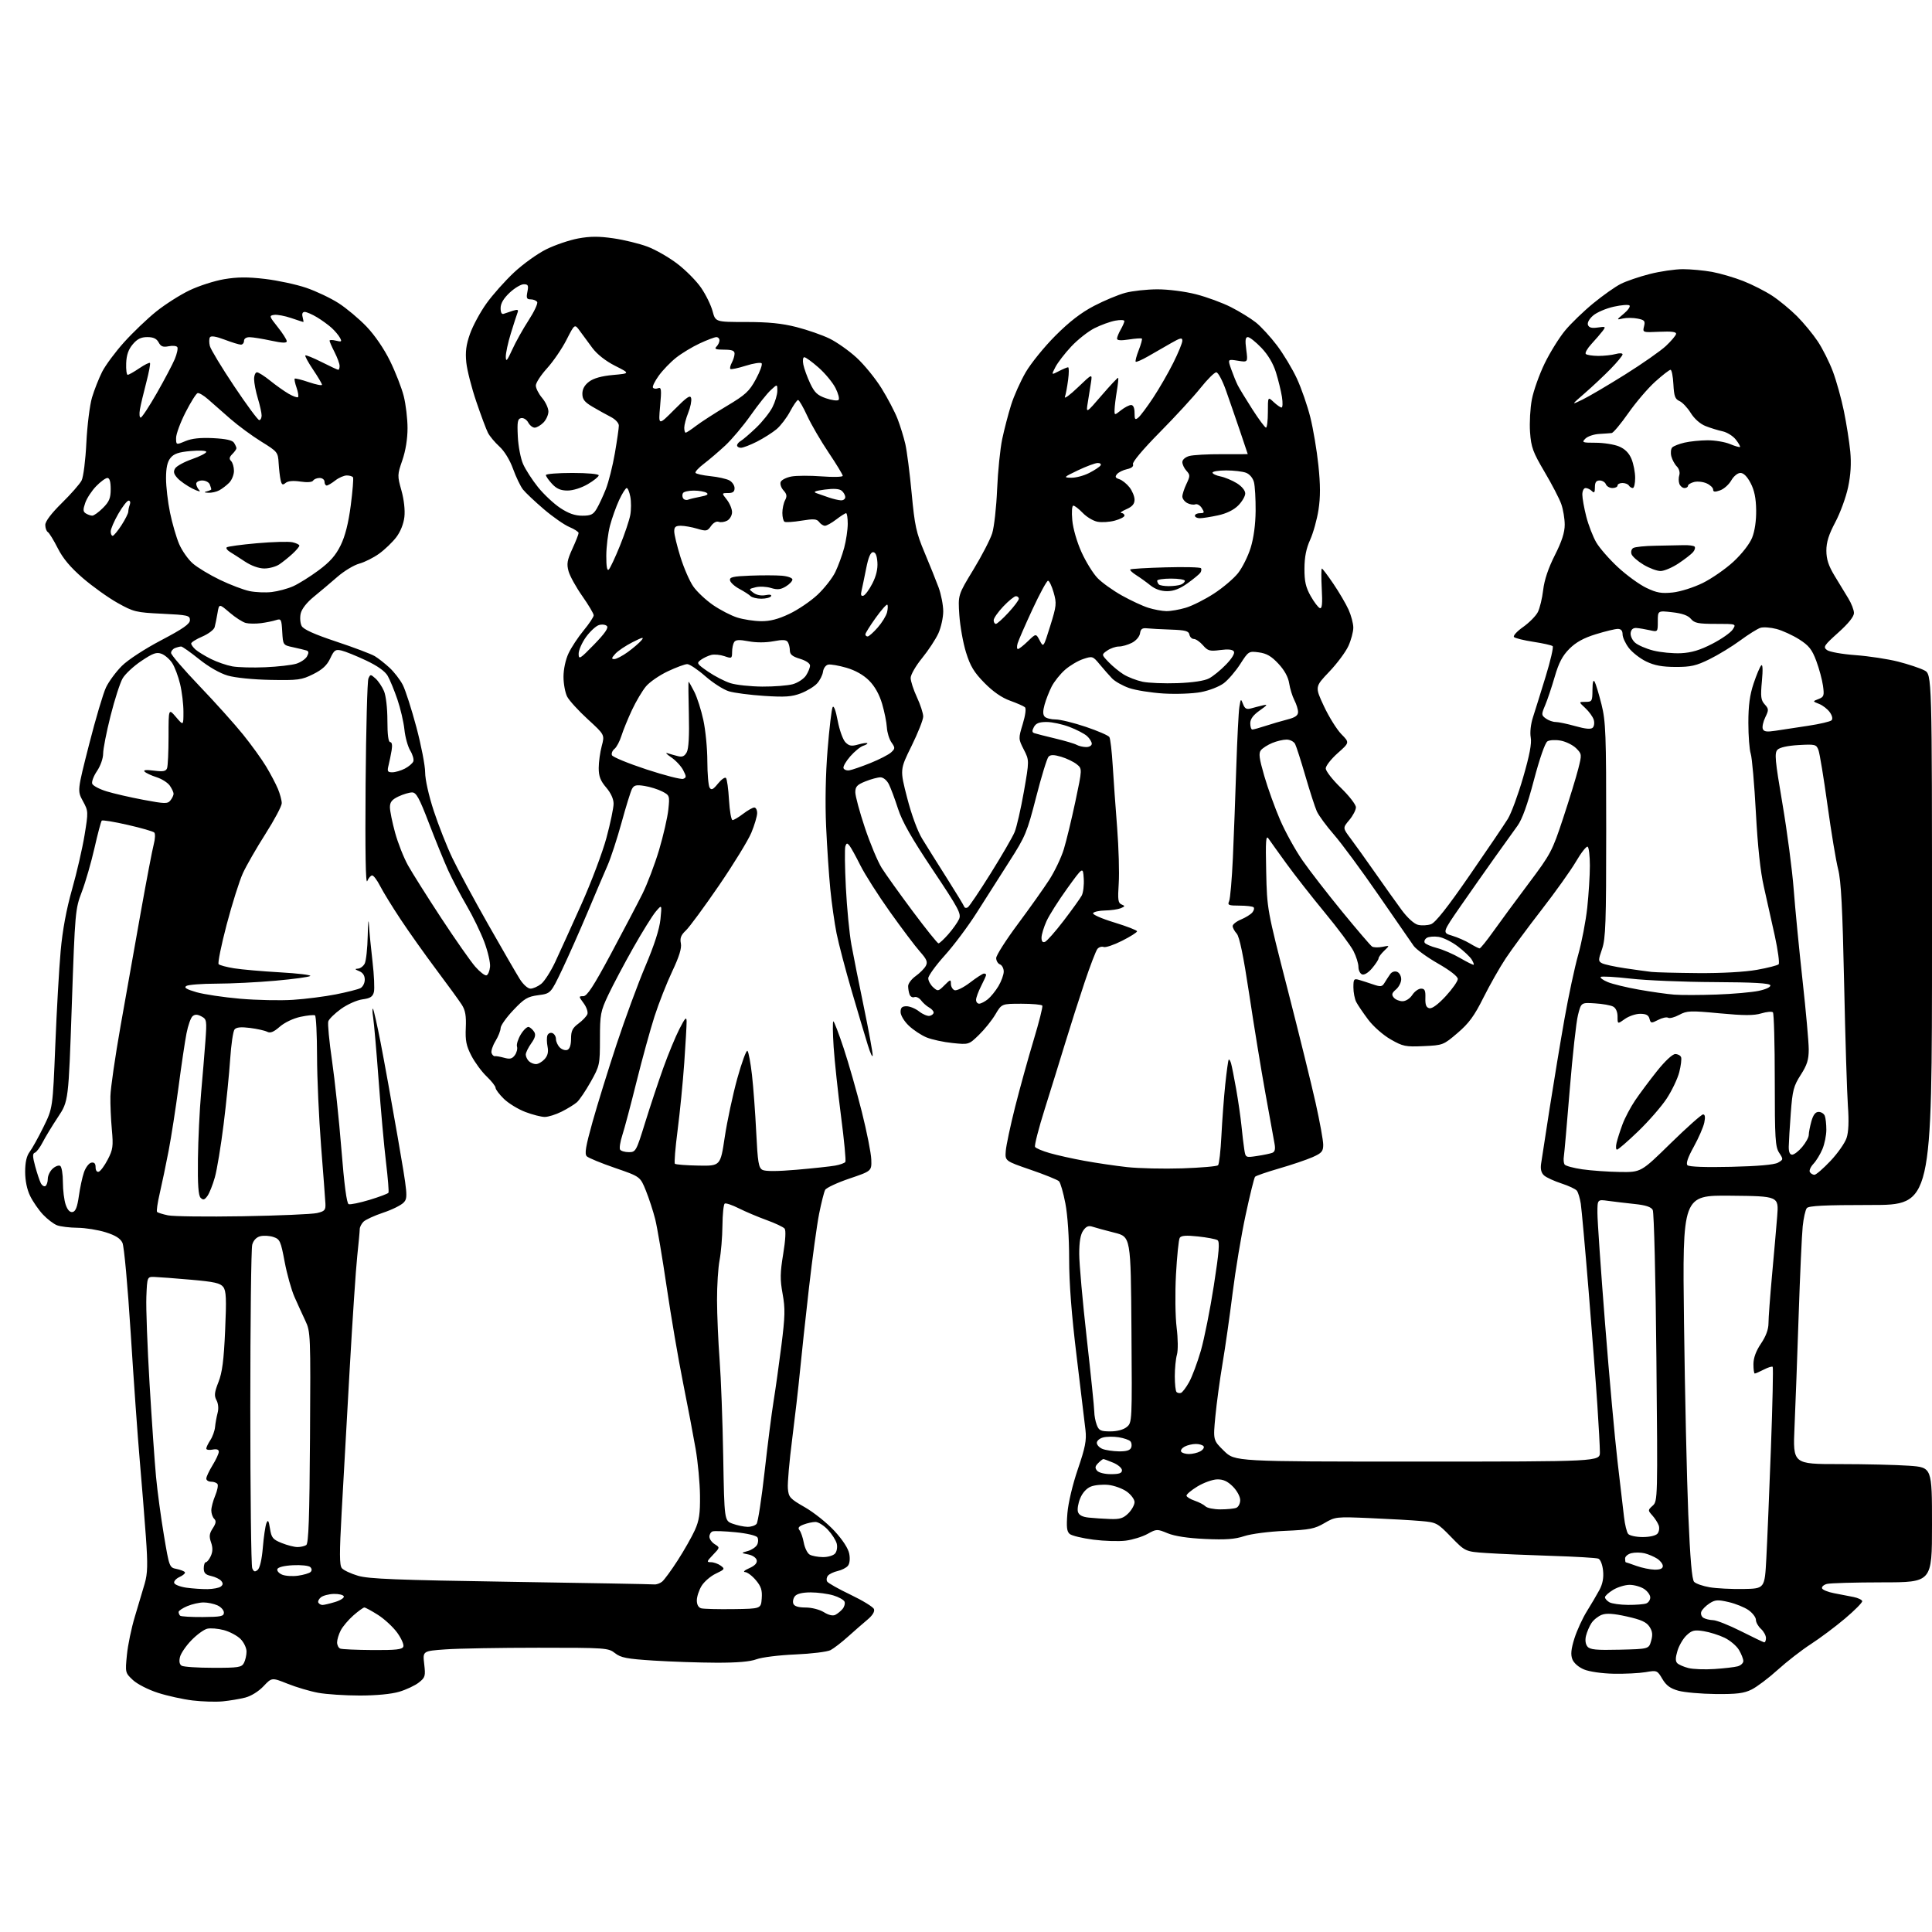 <?xml version="1.0" encoding="UTF-8" standalone="no"?>
<svg 
  version="1.1" 
  xmlns="http://www.w3.org/2000/svg" 
  xmlns:xlink="http://www.w3.org/1999/xlink" 
  xmlns:svg="http://www.w3.org/2000/svg"
  xmlns:rdf="http://www.w3.org/1999/02/22-rdf-syntax-ns#"
  xmlns:cc="http://creativecommons.org/ns#"
  xmlns:dc="http://purl.org/dc/elements/1.1/"
  viewBox="0 0 768 768"
  width="768"
  height="768"
>
<style>svg {background-color: white; }</style>"
<path stroke="none" fill="black" fill-rule="evenodd" d="M88.50,676.32C85.75,676.58 80.38,676.42 76.56,675.96C72.74,675.50 66.54,674.14 62.77,672.92C58.93,671.69 54.56,669.45 52.83,667.84C49.78,664.99 49.75,664.88 50.45,657.83C50.83,653.92 52.26,647.06 53.62,642.60C54.97,638.15 56.73,632.25 57.52,629.50C58.69,625.44 58.78,621.95 57.99,610.88C57.45,603.39 56.35,589.67 55.54,580.38C54.73,571.10 53.12,548.42 51.96,530.00C50.76,511.06 49.34,495.43 48.67,494.03C47.84,492.29 45.88,491.06 42.00,489.85C38.98,488.90 33.94,488.09 30.82,488.06C27.69,488.03 24.03,487.58 22.68,487.07C21.33,486.56 18.82,484.64 17.10,482.82C15.38,480.99 13.08,477.67 11.99,475.43C10.73,472.87 10.00,469.32 10.00,465.82C10.00,462.04 10.57,459.51 11.79,457.88C12.78,456.57 15.25,452.12 17.28,448.00C20.97,440.50 20.97,440.50 21.98,415.50C22.53,401.75 23.49,384.89 24.11,378.04C24.86,369.74 26.37,361.55 28.64,353.54C30.52,346.92 32.75,337.23 33.61,332.00C35.14,322.63 35.13,322.44 32.94,318.42C30.73,314.34 30.73,314.34 35.42,295.92C38.00,285.79 41.03,275.57 42.16,273.21C43.29,270.86 46.12,267.03 48.44,264.71C50.87,262.29 57.52,257.95 64.09,254.50C72.83,249.90 75.50,248.03 75.50,246.50C75.50,244.65 74.66,244.46 64.49,243.97C54.08,243.47 53.11,243.24 46.74,239.67C43.03,237.60 36.83,233.16 32.95,229.82C28.00,225.55 25.02,222.00 22.97,217.94C21.36,214.75 19.58,211.86 19.02,211.51C18.46,211.17 18.00,209.88 18.00,208.66C18.00,207.25 20.39,204.09 24.57,199.97C28.19,196.41 31.73,192.38 32.44,191.00C33.15,189.60 33.99,182.99 34.33,176.00C34.67,169.12 35.68,161.03 36.58,158.00C37.49,154.97 39.30,150.38 40.61,147.78C41.93,145.19 45.85,139.90 49.33,136.04C52.81,132.17 58.55,126.69 62.08,123.85C65.61,121.01 71.56,117.22 75.30,115.43C79.04,113.63 85.26,111.63 89.12,110.98C94.36,110.10 98.48,110.07 105.35,110.88C110.41,111.48 117.76,113.06 121.68,114.39C125.60,115.72 131.39,118.47 134.54,120.48C137.69,122.50 142.71,126.70 145.70,129.82C148.99,133.27 152.67,138.64 155.05,143.50C157.21,147.90 159.66,154.18 160.49,157.46C161.32,160.74 162.00,166.47 162.00,170.21C162.00,174.47 161.23,179.21 159.94,182.95C157.94,188.72 157.93,189.11 159.57,194.95C160.59,198.59 161.06,202.78 160.75,205.49C160.44,208.24 159.19,211.37 157.52,213.56C156.02,215.53 152.97,218.46 150.74,220.07C148.51,221.69 144.95,223.47 142.83,224.05C140.71,224.62 136.80,226.98 134.14,229.29C131.48,231.61 127.25,235.18 124.73,237.23C121.91,239.53 119.92,242.09 119.52,243.92C119.16,245.55 119.34,247.77 119.92,248.85C120.65,250.21 124.96,252.15 133.74,255.07C140.76,257.40 147.62,260.00 149.00,260.84C150.38,261.67 153.00,263.74 154.84,265.43C156.67,267.12 159.04,270.19 160.11,272.25C161.17,274.31 163.60,281.88 165.52,289.07C167.43,296.26 169.00,304.34 169.00,307.02C169.00,309.86 170.43,316.24 172.43,322.35C174.32,328.11 177.66,336.58 179.86,341.16C182.05,345.75 188.45,357.60 194.07,367.50C199.69,377.40 205.36,387.19 206.66,389.25C208.01,391.38 209.83,393.00 210.88,393.00C211.90,393.00 213.80,392.16 215.12,391.12C216.43,390.09 218.95,386.15 220.72,382.37C222.48,378.59 227.16,368.30 231.10,359.50C235.04,350.70 239.54,338.77 241.09,333.00C242.64,327.23 243.91,321.15 243.91,319.50C243.92,317.61 242.82,315.21 240.96,313.04C238.68,310.37 238.00,308.59 238.00,305.30C238.00,302.95 238.54,299.02 239.20,296.56C240.39,292.09 240.39,292.09 233.66,285.92C229.95,282.53 226.27,278.48 225.46,276.93C224.66,275.37 224.00,271.82 224.00,269.04C224.00,266.06 224.82,262.22 226.00,259.72C227.10,257.37 229.80,253.28 232.00,250.62C234.20,247.96 236.00,245.24 236.00,244.59C236.00,243.93 233.97,240.51 231.49,236.98C229.01,233.46 226.54,229.00 226.01,227.08C225.21,224.16 225.46,222.68 227.52,218.17C228.89,215.19 230.00,212.37 230.00,211.89C230.00,211.42 228.36,210.34 226.35,209.50C224.34,208.66 219.77,205.48 216.19,202.42C212.61,199.36 208.87,195.83 207.88,194.57C206.89,193.31 205.12,189.63 203.95,186.39C202.67,182.84 200.51,179.31 198.52,177.50C196.71,175.85 194.66,173.40 193.97,172.05C193.28,170.71 191.19,165.12 189.33,159.63C187.46,154.14 185.67,147.14 185.36,144.08C184.93,139.88 185.29,137.06 186.83,132.72C187.95,129.54 190.88,124.11 193.34,120.67C195.80,117.22 200.75,111.66 204.34,108.30C207.93,104.94 213.71,100.79 217.19,99.08C220.66,97.37 226.35,95.44 229.83,94.79C234.60,93.91 238.07,93.89 243.86,94.74C248.09,95.35 254.16,96.84 257.35,98.03C260.54,99.22 265.90,102.29 269.25,104.85C272.61,107.41 276.88,111.72 278.73,114.44C280.59,117.15 282.63,121.32 283.26,123.69C284.41,128.00 284.41,128.00 296.55,128.00C305.43,128.00 310.80,128.54 316.59,130.01C320.94,131.12 326.86,133.18 329.75,134.59C332.64,136.00 337.47,139.40 340.48,142.16C343.49,144.91 347.96,150.39 350.41,154.33C352.86,158.27 355.73,163.75 356.79,166.50C357.86,169.25 359.24,173.75 359.88,176.50C360.51,179.25 361.65,188.07 362.40,196.10C363.61,209.00 364.20,211.72 367.51,219.60C369.57,224.49 372.08,230.75 373.10,233.50C374.11,236.25 374.94,240.53 374.95,243.00C374.95,245.47 374.08,249.42 373.02,251.77C371.95,254.11 369.04,258.54 366.54,261.61C364.04,264.67 362.00,268.22 362.00,269.49C362.00,270.76 363.12,274.21 364.49,277.15C365.86,280.09 366.98,283.54 366.99,284.81C367.00,286.08 364.91,291.35 362.36,296.53C357.71,305.94 357.71,305.94 360.61,317.17C362.33,323.87 364.75,330.43 366.60,333.45C368.30,336.23 372.68,343.23 376.34,349.00C380.00,354.77 383.13,359.92 383.30,360.43C383.48,360.94 384.11,361.05 384.71,360.68C385.31,360.31 389.40,354.24 393.81,347.18C398.22,340.13 402.50,332.75 403.32,330.78C404.14,328.82 405.79,321.60 407.00,314.74C409.18,302.28 409.18,302.28 406.98,297.97C404.81,293.71 404.80,293.60 406.56,287.80C407.62,284.30 407.97,281.61 407.42,281.13C406.91,280.69 404.25,279.52 401.50,278.53C398.21,277.35 394.73,274.93 391.32,271.46C387.18,267.24 385.71,264.81 384.01,259.34C382.84,255.58 381.65,248.90 381.35,244.50C380.82,236.50 380.82,236.50 386.90,226.50C390.25,221.00 393.63,214.47 394.41,212.00C395.19,209.53 396.07,201.65 396.37,194.50C396.67,187.35 397.59,178.35 398.40,174.50C399.22,170.65 400.80,164.57 401.92,161.00C403.03,157.43 405.65,151.58 407.72,148.00C409.80,144.43 415.10,137.89 419.50,133.48C425.06,127.90 429.75,124.28 434.89,121.60C438.95,119.48 444.58,117.13 447.39,116.39C450.20,115.64 455.92,115.02 460.09,115.01C464.42,115.01 471.01,115.85 475.43,116.98C479.70,118.07 485.95,120.37 489.33,122.09C492.72,123.81 497.15,126.54 499.19,128.15C501.23,129.76 505.01,133.88 507.60,137.29C510.19,140.71 513.76,146.65 515.54,150.50C517.32,154.35 519.72,161.26 520.87,165.86C522.02,170.46 523.47,179.05 524.08,184.95C524.90,192.74 524.91,197.58 524.12,202.67C523.52,206.52 522.03,211.88 520.80,214.59C519.24,218.02 518.56,221.45 518.54,226.00C518.52,231.11 519.05,233.45 521.01,236.93C522.38,239.36 524.03,241.53 524.68,241.74C525.54,242.02 525.74,239.95 525.42,234.06C525.19,229.63 525.20,226.00 525.46,226.00C525.72,226.00 527.77,228.72 530.03,232.05C532.29,235.38 535.00,239.99 536.05,242.30C537.10,244.61 537.96,247.85 537.96,249.50C537.96,251.15 537.08,254.43 536.01,256.79C534.94,259.15 531.50,263.77 528.37,267.05C522.68,273.02 522.68,273.02 526.30,280.76C528.30,285.02 531.41,290.00 533.21,291.84C536.50,295.18 536.50,295.18 531.75,299.39C529.14,301.71 527.00,304.45 527.00,305.47C527.00,306.50 529.70,309.96 533.00,313.16C536.30,316.36 539.00,319.85 539.00,320.91C539.00,321.98 537.81,324.26 536.36,325.98C533.73,329.11 533.73,329.11 536.88,333.31C538.61,335.61 543.02,341.77 546.68,347.00C550.33,352.23 555.06,358.86 557.18,361.74C559.48,364.85 562.10,367.24 563.66,367.63C565.10,367.99 567.43,367.88 568.84,367.39C570.60,366.77 575.39,360.71 584.17,347.99C591.20,337.82 598.05,327.70 599.40,325.50C600.75,323.30 603.49,315.88 605.48,309.00C608.03,300.23 608.93,295.50 608.49,293.15C608.13,291.19 608.49,287.87 609.37,285.15C610.20,282.59 612.46,275.33 614.40,269.01C616.34,262.69 617.60,257.22 617.21,256.86C616.82,256.49 613.39,255.72 609.59,255.14C605.79,254.56 602.30,253.70 601.84,253.24C601.37,252.77 602.99,250.98 605.44,249.26C607.88,247.53 610.53,244.86 611.32,243.31C612.10,241.76 613.06,237.80 613.44,234.50C613.90,230.55 615.48,225.84 618.07,220.72C620.85,215.22 622.00,211.66 622.00,208.59C622.00,206.21 621.38,202.51 620.63,200.38C619.88,198.24 616.89,192.48 613.98,187.57C609.35,179.72 608.65,177.81 608.22,171.83C607.95,168.09 608.28,162.21 608.94,158.77C609.60,155.32 611.88,148.90 614.01,144.50C616.15,140.10 619.83,134.18 622.19,131.34C624.56,128.49 629.61,123.63 633.40,120.53C637.20,117.42 642.07,113.98 644.23,112.88C646.39,111.78 651.57,110.00 655.74,108.94C659.91,107.87 665.87,107.00 668.98,107.00C672.09,107.00 677.30,107.49 680.57,108.08C683.83,108.68 689.42,110.32 693.00,111.73C696.58,113.14 701.75,115.77 704.50,117.58C707.25,119.39 711.67,123.03 714.32,125.68C716.97,128.33 720.69,132.85 722.60,135.72C724.51,138.59 727.20,143.96 728.59,147.65C729.98,151.35 731.96,158.45 732.98,163.43C734.00,168.42 735.14,175.65 735.51,179.50C735.96,184.27 735.69,188.78 734.65,193.67C733.82,197.62 731.53,203.88 729.57,207.57C726.96,212.49 726.00,215.54 726.01,218.90C726.02,222.31 726.86,224.89 729.26,228.86C731.04,231.81 733.51,235.86 734.73,237.86C735.96,239.86 736.97,242.48 736.98,243.67C736.99,245.08 734.81,247.81 730.75,251.46C725.04,256.59 724.65,257.19 726.25,258.40C727.23,259.14 732.26,260.04 737.61,260.43C742.89,260.82 750.51,261.98 754.55,263.01C758.58,264.04 763.26,265.60 764.94,266.47C768.00,268.05 768.00,268.05 768.00,373.53C768.00,479.00 768.00,479.00 743.62,479.00C725.33,479.00 718.99,479.31 718.23,480.25C717.68,480.94 716.94,484.20 716.60,487.50C716.26,490.80 715.53,506.77 714.99,523.00C714.45,539.23 713.71,559.14 713.35,567.25C712.69,582.00 712.69,582.00 731.19,582.00C741.37,582.00 753.81,582.29 758.85,582.65C768.00,583.30 768.00,583.30 768.00,606.15C768.00,629.00 768.00,629.00 748.25,629.01C737.39,629.02 727.47,629.30 726.21,629.64C724.95,629.98 724.09,630.76 724.29,631.38C724.49,631.99 726.65,632.87 729.08,633.33C731.51,633.78 734.99,634.46 736.81,634.83C738.63,635.20 740.19,635.95 740.26,636.49C740.34,637.04 737.28,640.13 733.45,643.37C729.63,646.61 723.50,651.19 719.84,653.56C716.18,655.93 710.24,660.54 706.65,663.80C703.05,667.06 698.39,670.57 696.30,671.61C693.25,673.13 690.43,673.48 682.00,673.40C676.23,673.34 669.56,672.75 667.18,672.09C663.96,671.19 662.34,670.00 660.81,667.40C658.79,663.98 658.67,663.93 654.13,664.71C651.58,665.14 645.86,665.42 641.42,665.33C636.79,665.24 631.76,664.51 629.66,663.63C627.48,662.72 625.59,661.06 625.02,659.55C624.31,657.68 624.54,655.48 625.87,651.25C626.87,648.09 629.10,643.25 630.81,640.50C632.53,637.75 634.78,633.92 635.81,632.00C637.09,629.60 637.54,627.18 637.24,624.32C636.99,621.91 636.19,619.90 635.35,619.58C634.54,619.27 626.15,618.77 616.69,618.48C607.24,618.18 595.67,617.68 591.00,617.36C582.50,616.80 582.50,616.80 576.85,610.99C571.37,605.35 571.01,605.16 564.85,604.63C561.36,604.32 552.28,603.80 544.69,603.48C531.12,602.89 530.79,602.93 526.46,605.47C522.61,607.73 520.59,608.12 510.77,608.54C504.41,608.81 497.37,609.73 494.62,610.63C490.90,611.87 487.23,612.13 479.12,611.77C472.19,611.45 466.99,610.66 464.17,609.50C459.95,607.76 459.75,607.77 456.17,609.75C454.15,610.87 450.25,612.08 447.50,612.43C444.75,612.78 438.95,612.60 434.61,612.04C430.27,611.48 426.05,610.46 425.23,609.78C424.07,608.81 423.87,607.03 424.31,601.52C424.64,597.44 426.38,590.11 428.47,584.00C431.39,575.46 431.96,572.57 431.50,568.50C431.20,565.75 429.61,552.52 427.97,539.10C425.95,522.53 425.00,510.13 425.00,500.44C425.00,491.96 424.40,483.02 423.51,478.40C422.69,474.12 421.55,470.15 420.97,469.57C420.39,468.99 415.33,466.94 409.71,465.01C399.50,461.50 399.50,461.50 399.81,457.50C399.98,455.30 401.66,447.43 403.53,440.00C405.41,432.57 408.71,420.65 410.87,413.50C413.03,406.35 414.59,400.16 414.34,399.75C414.09,399.34 410.35,399.00 406.04,399.00C398.19,399.00 398.19,399.00 395.68,403.25C394.30,405.59 391.35,409.25 389.14,411.39C385.12,415.29 385.12,415.29 378.63,414.62C375.07,414.26 370.43,413.25 368.32,412.39C366.22,411.53 363.04,409.42 361.25,407.71C359.42,405.97 358.00,403.60 358.00,402.30C358.00,400.55 358.56,400.00 360.37,400.00C361.67,400.00 363.92,400.93 365.37,402.07C366.82,403.21 368.70,404.00 369.55,403.82C370.41,403.65 371.12,403.05 371.13,402.50C371.14,401.95 370.34,401.05 369.34,400.50C368.35,399.95 366.91,398.68 366.16,397.68C365.41,396.68 364.20,396.09 363.48,396.37C362.76,396.65 361.90,396.19 361.58,395.36C361.26,394.52 361.00,393.00 361.00,391.99C361.00,390.97 362.35,389.17 364.00,388.00C365.65,386.82 367.46,385.00 368.02,383.96C368.85,382.41 368.41,381.34 365.69,378.28C363.84,376.20 358.49,369.10 353.79,362.50C349.09,355.90 343.79,347.57 342.01,344.00C340.23,340.43 338.28,336.89 337.68,336.15C336.78,335.04 336.50,335.08 336.05,336.37C335.74,337.23 335.83,344.59 336.24,352.72C336.65,360.85 337.64,371.10 338.44,375.50C339.24,379.90 341.49,391.15 343.43,400.50C345.37,409.85 346.93,418.40 346.90,419.50C346.87,420.60 346.01,418.80 344.99,415.50C343.96,412.20 341.08,402.52 338.58,394.00C336.08,385.48 333.37,375.12 332.54,371.00C331.72,366.88 330.60,358.98 330.06,353.46C329.51,347.94 328.76,336.69 328.39,328.46C327.97,319.10 328.19,307.70 328.98,298.00C329.67,289.48 330.57,281.88 330.98,281.12C331.43,280.28 332.23,282.40 333.00,286.51C333.70,290.23 335.09,294.09 336.09,295.09C337.55,296.55 338.51,296.71 341.13,295.96C342.91,295.45 344.54,295.21 344.76,295.43C344.97,295.64 344.24,296.11 343.14,296.46C342.03,296.81 339.72,298.69 338.01,300.64C336.30,302.59 335.08,304.71 335.30,305.34C335.52,305.98 336.56,306.37 337.60,306.22C338.65,306.06 342.43,304.76 346.00,303.32C349.57,301.88 353.29,299.97 354.25,299.07C355.87,297.56 355.88,297.28 354.37,295.12C353.48,293.85 352.66,291.16 352.54,289.15C352.43,287.14 351.58,282.92 350.65,279.76C349.54,276.02 347.74,272.80 345.47,270.53C343.23,268.29 340.02,266.48 336.49,265.45C333.46,264.57 330.20,264.00 329.25,264.19C328.27,264.37 327.35,265.61 327.16,267.01C326.98,268.38 325.90,270.50 324.76,271.72C323.63,272.95 320.73,274.70 318.32,275.62C314.76,276.98 312.03,277.17 303.77,276.63C298.19,276.26 291.88,275.45 289.77,274.81C287.65,274.18 283.44,271.49 280.40,268.83C277.37,266.17 274.12,264.00 273.19,264.00C272.26,264.00 268.78,265.29 265.46,266.86C262.13,268.43 258.23,271.12 256.79,272.84C255.35,274.55 252.84,278.78 251.22,282.23C249.61,285.68 247.72,290.30 247.03,292.50C246.34,294.70 245.10,297.04 244.26,297.70C243.43,298.36 242.98,299.49 243.25,300.20C243.53,300.92 249.68,303.45 256.93,305.84C264.18,308.22 270.77,309.92 271.59,309.60C272.90,309.10 272.89,308.69 271.57,306.14C270.75,304.55 268.60,302.25 266.79,301.03C264.98,299.81 264.33,299.08 265.34,299.41C266.36,299.74 268.23,300.27 269.51,300.59C271.24,301.03 272.13,300.62 273.00,299.01C273.76,297.58 274.04,292.41 273.83,283.92C273.65,276.81 273.60,271.00 273.73,271.00C273.86,271.00 274.87,272.79 275.99,274.98C277.11,277.17 278.73,282.23 279.59,286.23C280.46,290.23 281.18,297.59 281.18,302.60C281.19,307.60 281.60,312.33 282.08,313.10C282.79,314.21 283.47,313.88 285.40,311.50C286.73,309.85 288.16,308.84 288.58,309.25C288.99,309.66 289.54,313.60 289.79,318.00C290.05,322.40 290.68,326.00 291.20,326.00C291.71,326.00 293.61,324.88 295.41,323.50C297.21,322.13 299.21,321.00 299.84,321.00C300.48,321.00 300.99,322.01 300.98,323.25C300.96,324.49 299.93,327.98 298.68,331.00C297.43,334.02 291.63,343.48 285.80,352.00C279.96,360.52 274.04,368.57 272.64,369.88C270.71,371.68 270.23,372.91 270.65,374.98C271.03,376.91 270.02,380.20 267.23,386.11C265.05,390.72 261.88,398.77 260.19,404.00C258.51,409.23 255.28,420.93 253.03,430.00C250.78,439.07 248.24,448.63 247.39,451.23C246.55,453.83 246.14,456.42 246.49,456.98C246.83,457.54 248.40,458.00 249.97,458.00C252.73,458.00 252.92,457.65 256.45,446.25C258.45,439.79 261.71,430.00 263.68,424.50C265.65,419.00 268.54,412.02 270.09,409.00C272.33,404.62 272.91,404.01 272.94,406.00C272.96,407.38 272.54,414.80 272.00,422.50C271.46,430.20 270.27,442.25 269.36,449.27C268.45,456.29 267.96,462.29 268.28,462.61C268.60,462.93 272.80,463.26 277.62,463.34C286.38,463.50 286.38,463.50 288.10,452.00C289.05,445.68 291.29,435.20 293.08,428.72C294.88,422.24 296.70,417.30 297.13,417.73C297.57,418.17 298.37,422.46 298.92,427.28C299.47,432.09 300.23,442.34 300.61,450.06C301.20,462.11 301.56,464.23 303.10,465.05C304.26,465.67 309.11,465.65 316.70,464.99C323.19,464.43 330.07,463.69 332.00,463.34C333.93,463.00 335.74,462.34 336.04,461.89C336.34,461.43 335.57,453.28 334.33,443.78C333.10,434.28 331.77,421.89 331.39,416.25C331.02,410.61 330.96,406.00 331.27,406.00C331.58,406.00 333.43,410.84 335.39,416.75C337.35,422.66 340.58,433.99 342.58,441.93C344.57,449.86 346.27,458.41 346.35,460.93C346.50,465.50 346.50,465.50 337.65,468.50C332.79,470.15 328.45,472.18 328.01,473.00C327.57,473.82 326.49,478.10 325.61,482.50C324.74,486.90 322.92,500.18 321.57,512.00C320.22,523.83 318.62,538.67 318.01,545.00C317.40,551.33 315.99,563.56 314.89,572.19C313.78,580.82 313.01,589.58 313.19,591.67C313.48,595.18 313.98,595.74 320.00,599.19C323.57,601.24 328.85,605.47 331.73,608.60C335.00,612.15 337.20,615.55 337.59,617.65C337.98,619.69 337.76,621.59 337.04,622.45C336.39,623.23 334.57,624.15 333.00,624.50C331.43,624.85 329.68,625.68 329.13,626.35C328.57,627.02 328.43,628.07 328.81,628.69C329.19,629.31 333.40,631.68 338.16,633.95C342.92,636.23 347.09,638.78 347.41,639.63C347.79,640.61 346.85,642.15 344.83,643.84C343.08,645.30 339.59,648.35 337.07,650.61C334.56,652.87 331.44,655.27 330.15,655.95C328.86,656.62 322.56,657.40 316.15,657.67C309.74,657.94 302.80,658.80 300.73,659.58C298.20,660.54 292.95,660.98 284.73,660.95C278.00,660.93 266.81,660.55 259.85,660.11C249.16,659.43 246.78,658.97 244.47,657.15C241.82,655.07 240.87,655.00 214.02,655.00C198.78,655.00 182.19,655.29 177.16,655.65C168.02,656.30 168.02,656.30 168.63,661.48C169.19,666.29 169.04,666.83 166.48,668.84C164.97,670.03 161.46,671.68 158.68,672.50C155.58,673.42 149.54,674.00 143.00,674.00C137.15,674.00 129.71,673.51 126.47,672.91C123.22,672.31 117.75,670.69 114.31,669.31C108.05,666.81 108.05,666.81 104.75,670.30C102.81,672.36 99.81,674.22 97.48,674.82C95.29,675.38 91.25,676.05 88.50,676.32zM681.50,663.46C685.35,663.21 689.51,662.73 690.75,662.39C691.99,662.05 693.00,661.10 693.00,660.29C693.00,659.47 692.22,657.49 691.27,655.88C690.32,654.27 687.73,652.09 685.52,651.02C683.31,649.96 679.57,648.78 677.21,648.41C673.55,647.83 672.55,648.07 670.44,650.06C669.08,651.33 667.45,654.11 666.82,656.22C665.99,658.96 665.97,660.37 666.74,661.14C667.33,661.73 669.32,662.60 671.16,663.07C673.00,663.54 677.65,663.72 681.50,663.46zM84.71,662.98C94.79,663.00 96.04,662.80 96.96,661.07C97.53,660.00 98.00,657.96 98.00,656.52C98.00,655.08 96.93,652.84 95.61,651.52C94.30,650.21 91.32,648.62 88.98,647.99C86.64,647.37 83.66,647.12 82.34,647.45C81.02,647.78 78.21,649.84 76.08,652.04C73.95,654.23 71.91,657.21 71.55,658.67C71.12,660.38 71.34,661.60 72.19,662.14C72.91,662.60 78.55,662.98 84.71,662.98zM148.14,655.92C157.37,655.98 159.90,655.70 160.33,654.57C160.64,653.78 159.54,651.29 157.90,649.02C156.26,646.76 152.82,643.58 150.26,641.95C147.70,640.33 145.26,639.00 144.84,639.00C144.42,639.00 142.46,640.42 140.48,642.15C138.51,643.88 136.25,646.56 135.45,648.10C134.65,649.64 134.00,651.79 134.00,652.87C134.00,653.95 134.56,655.06 135.25,655.34C135.94,655.62 141.74,655.88 148.14,655.92zM643.86,655.78C655.43,655.50 655.43,655.50 656.35,652.28C657.05,649.83 656.89,648.48 655.69,646.64C654.47,644.79 652.36,643.84 646.70,642.58C641.37,641.39 638.58,641.21 636.71,641.92C635.28,642.47 633.44,643.94 632.62,645.21C631.80,646.47 630.83,648.74 630.46,650.26C630.04,651.96 630.26,653.61 631.04,654.54C632.06,655.77 634.50,656.01 643.86,655.78zM701.25,652.84C701.66,652.93 702.00,652.17 702.00,651.15C702.00,650.14 701.10,648.50 700.00,647.50C698.90,646.50 698.00,644.89 698.00,643.91C698.00,642.94 696.70,641.21 695.10,640.07C693.51,638.94 689.94,637.49 687.17,636.85C682.81,635.84 681.78,635.92 679.51,637.40C678.07,638.34 676.63,639.81 676.30,640.66C675.97,641.51 676.34,642.60 677.10,643.09C677.87,643.57 679.62,644.00 681.00,644.04C682.38,644.08 687.33,646.04 692.00,648.40C696.67,650.75 700.84,652.75 701.25,652.84zM80.60,642.80C87.83,642.75 89.00,642.50 89.00,641.03C89.00,640.09 87.85,638.80 86.45,638.16C85.05,637.52 82.56,637.00 80.92,637.00C79.28,637.00 76.38,637.65 74.47,638.45C72.56,639.25 71.00,640.30 71.00,640.78C71.00,641.27 71.27,641.94 71.60,642.26C71.93,642.59 75.98,642.83 80.60,642.80zM332.08,641.92C332.95,641.47 334.24,640.42 334.94,639.57C335.65,638.72 336.00,637.43 335.72,636.70C335.44,635.97 333.42,634.84 331.24,634.19C329.05,633.54 325.01,633.00 322.26,633.00C319.04,633.00 316.80,633.53 316.01,634.49C315.33,635.31 315.04,636.66 315.36,637.49C315.75,638.51 317.32,639.00 320.22,639.01C322.64,639.01 325.80,639.82 327.50,640.87C329.40,642.05 331.08,642.43 332.08,641.92zM291.50,639.65C302.50,639.50 302.50,639.50 302.80,635.39C303.04,632.13 302.55,630.62 300.46,628.14C299.01,626.41 297.07,624.96 296.16,624.92C295.25,624.87 295.99,624.18 297.82,623.39C300.03,622.42 301.03,621.37 300.81,620.23C300.62,619.25 299.19,618.26 297.49,617.92C294.50,617.32 294.50,617.32 297.28,616.55C298.80,616.12 300.46,615.01 300.96,614.08C301.45,613.15 301.51,611.82 301.08,611.13C300.63,610.41 296.91,609.53 292.40,609.09C288.05,608.66 283.94,608.51 283.25,608.76C282.56,609.01 282.00,609.96 282.00,610.87C282.00,611.78 282.95,613.11 284.11,613.84C286.22,615.16 286.22,615.16 283.42,618.08C280.88,620.73 280.81,621.00 282.62,621.00C283.72,621.00 285.46,621.62 286.49,622.37C288.24,623.65 288.12,623.85 284.56,625.54C282.47,626.53 279.92,628.73 278.89,630.42C277.85,632.11 277.01,634.70 277.00,636.18C277.00,637.88 277.64,639.03 278.75,639.33C279.71,639.59 285.45,639.73 291.50,639.65zM128.19,638.00C128.78,638.00 131.02,637.48 133.16,636.83C135.30,636.19 136.88,635.18 136.67,634.58C136.46,633.99 134.66,633.55 132.66,633.61C130.67,633.67 128.36,634.29 127.53,634.98C126.70,635.66 126.27,636.63 126.57,637.11C126.87,637.60 127.60,638.00 128.19,638.00zM647.17,637.97C650.29,637.99 653.55,637.73 654.42,637.39C655.29,637.06 656.00,635.99 656.00,635.01C656.00,634.03 654.89,632.50 653.54,631.62C652.18,630.73 649.59,630.00 647.79,630.00C645.98,630.01 643.04,630.90 641.25,631.99C639.46,633.08 638.00,634.40 638.00,634.94C638.00,635.47 638.79,636.36 639.75,636.92C640.71,637.48 644.05,637.95 647.17,637.97zM82.50,631.70C84.70,631.67 87.07,631.22 87.76,630.69C88.68,630.00 88.73,629.38 87.94,628.43C87.35,627.71 85.54,626.84 83.93,626.48C81.67,625.99 81.00,625.28 81.00,623.42C81.00,622.09 81.38,621.00 81.84,621.00C82.30,621.00 83.18,619.89 83.80,618.54C84.59,616.80 84.62,615.21 83.89,613.11C83.07,610.75 83.20,609.62 84.58,607.52C85.87,605.55 86.01,604.61 85.15,603.75C84.52,603.12 84.00,601.62 84.00,600.42C84.00,599.22 84.69,596.59 85.53,594.58C86.37,592.56 86.80,590.48 86.47,589.96C86.15,589.43 85.01,589.00 83.94,589.00C82.87,589.00 82.00,588.44 82.01,587.75C82.01,587.06 83.12,584.70 84.47,582.50C85.83,580.30 86.95,577.89 86.97,577.13C86.99,576.21 86.19,575.92 84.50,576.24C83.12,576.51 82.00,576.32 82.00,575.83C82.00,575.33 82.73,573.82 83.62,572.46C84.51,571.11 85.35,568.76 85.49,567.25C85.63,565.74 86.09,563.23 86.50,561.67C86.96,559.95 86.79,557.97 86.06,556.62C85.09,554.80 85.23,553.48 86.84,549.40C88.34,545.60 88.97,540.74 89.49,528.96C90.06,516.29 89.92,513.16 88.75,511.60C87.58,510.06 85.19,509.52 75.91,508.71C69.63,508.16 63.15,507.66 61.50,507.61C58.50,507.50 58.50,507.50 58.18,515.50C58.00,519.90 58.58,535.42 59.45,550.00C60.32,564.58 61.48,581.23 62.02,587.00C62.56,592.77 63.98,603.26 65.16,610.31C67.28,622.95 67.34,623.12 70.17,623.68C71.75,624.00 73.24,624.58 73.49,624.98C73.74,625.38 72.79,626.23 71.39,626.87C69.99,627.51 69.03,628.58 69.25,629.26C69.47,629.94 71.65,630.78 74.08,631.13C76.51,631.47 80.30,631.73 82.50,631.70zM693.00,631.65C701.50,631.50 701.50,631.50 702.14,619.50C702.50,612.90 703.32,593.17 703.97,575.66C704.62,558.15 704.93,543.60 704.67,543.33C704.40,543.07 702.82,543.56 701.14,544.43C699.47,545.29 697.85,546.00 697.55,546.00C697.25,546.00 697.01,544.31 697.02,542.25C697.03,539.76 698.04,537.02 700.02,534.10C701.99,531.18 703.00,528.45 703.00,526.01C703.00,523.98 703.64,515.39 704.41,506.91C705.19,498.43 706.11,487.90 706.46,483.50C707.09,475.50 707.09,475.50 687.94,475.31C668.79,475.13 668.79,475.13 669.42,525.81C669.77,553.69 670.54,587.98 671.12,602.00C671.87,619.77 672.57,627.90 673.44,628.81C674.13,629.53 676.90,630.50 679.60,630.96C682.29,631.42 688.33,631.73 693.00,631.65zM260.06,629.83C260.92,629.92 262.32,629.44 263.18,628.75C264.04,628.06 266.85,624.24 269.41,620.25C271.98,616.26 275.04,610.86 276.22,608.25C277.94,604.44 278.34,601.71 278.26,594.50C278.21,589.55 277.43,581.23 276.53,576.00C275.63,570.77 273.37,558.85 271.49,549.50C269.62,540.15 266.70,523.05 265.00,511.50C263.30,499.95 261.26,487.90 260.47,484.71C259.67,481.53 258.00,476.40 256.76,473.32C254.50,467.72 254.50,467.72 244.50,464.28C239.00,462.39 233.95,460.31 233.27,459.66C232.31,458.73 232.79,455.81 235.54,445.99C237.46,439.12 241.77,425.22 245.11,415.10C248.46,404.97 253.61,390.99 256.57,384.01C260.11,375.67 262.15,369.31 262.54,365.42C263.13,359.50 263.13,359.50 260.70,362.35C259.36,363.92 255.30,370.45 251.68,376.85C248.06,383.26 243.62,391.65 241.80,395.50C238.72,402.03 238.50,403.21 238.49,413.00C238.48,423.23 238.39,423.67 234.82,430.03C232.80,433.62 230.33,437.28 229.33,438.16C228.32,439.04 225.61,440.72 223.29,441.88C220.97,443.05 217.94,444.00 216.55,444.00C215.16,444.00 211.69,443.11 208.84,442.03C205.99,440.95 202.16,438.61 200.33,436.84C198.50,435.06 197.00,433.08 197.00,432.44C197.00,431.80 195.40,429.76 193.44,427.89C191.49,426.03 188.76,422.32 187.38,419.66C185.35,415.74 184.93,413.65 185.16,408.57C185.37,403.83 184.99,401.62 183.58,399.41C182.56,397.81 178.01,391.55 173.47,385.50C168.94,379.45 162.53,370.42 159.23,365.43C155.92,360.44 152.26,354.48 151.09,352.18C149.92,349.88 148.50,348.00 147.95,348.00C147.39,348.00 146.50,349.01 145.98,350.25C145.35,351.72 145.13,338.48 145.33,312.00C145.51,289.73 146.01,270.69 146.45,269.71C147.22,267.98 147.32,267.98 149.26,269.71C150.37,270.69 151.89,272.95 152.64,274.72C153.43,276.59 154.00,281.51 154.00,286.47C154.00,292.05 154.38,295.00 155.11,295.00C155.80,295.00 156.02,296.21 155.68,298.25C155.38,300.04 154.83,302.74 154.45,304.25C153.86,306.62 154.07,307.00 155.93,307.00C157.12,307.00 159.37,306.34 160.93,305.54C162.48,304.73 164.00,303.44 164.30,302.67C164.59,301.89 164.05,299.96 163.08,298.38C162.12,296.79 161.07,293.02 160.76,290.00C160.44,286.97 159.18,281.57 157.96,278.00C156.74,274.43 155.01,270.23 154.12,268.67C153.06,266.83 150.06,264.69 145.50,262.54C141.65,260.72 137.27,258.95 135.77,258.60C133.34,258.04 132.83,258.39 131.27,261.73C129.97,264.49 128.16,266.17 124.50,267.99C119.91,270.28 118.52,270.47 107.60,270.27C100.65,270.14 93.56,269.43 90.55,268.56C87.42,267.65 82.95,265.09 79.14,262.03C75.69,259.26 72.48,257.00 72.02,257.00C71.55,257.00 70.45,257.27 69.58,257.61C68.71,257.94 68.00,258.82 68.00,259.56C68.00,260.30 73.08,266.21 79.29,272.70C85.51,279.19 93.31,287.88 96.63,292.00C99.95,296.12 104.09,301.85 105.81,304.73C107.54,307.60 109.64,311.60 110.48,313.60C111.31,315.60 112.00,318.17 112.00,319.29C112.00,320.42 109.08,325.91 105.52,331.50C101.96,337.09 97.92,344.12 96.54,347.13C95.17,350.13 92.27,359.32 90.10,367.54C87.94,375.77 86.50,382.85 86.91,383.27C87.31,383.70 90.09,384.44 93.07,384.92C96.06,385.40 104.27,386.12 111.33,386.52C118.38,386.92 123.78,387.57 123.33,387.97C122.87,388.37 116.65,389.21 109.50,389.85C102.35,390.49 91.78,391.01 86.00,391.02C80.22,391.03 74.86,391.44 74.07,391.94C73.03,392.60 74.11,393.26 78.07,394.41C81.06,395.27 88.88,396.44 95.45,397.01C102.02,397.58 111.47,397.78 116.45,397.45C121.43,397.13 129.10,396.15 133.50,395.28C137.90,394.41 142.29,393.30 143.25,392.81C144.21,392.33 145.00,390.81 145.00,389.43C145.00,387.78 144.24,386.63 142.75,386.03C141.08,385.36 140.94,385.11 142.21,385.06C143.16,385.03 144.40,384.13 144.96,383.07C145.53,382.00 146.08,376.94 146.18,371.82C146.28,366.69 146.49,364.75 146.65,367.50C146.81,370.25 147.45,376.88 148.08,382.24C148.71,387.59 148.95,393.05 148.63,394.36C148.16,396.22 147.18,396.85 144.07,397.26C141.88,397.56 138.08,399.25 135.57,401.05C133.08,402.85 130.79,405.08 130.50,406.01C130.20,406.94 130.87,413.95 131.98,421.60C133.09,429.24 134.77,445.11 135.71,456.86C136.83,470.92 137.82,478.38 138.59,478.67C139.24,478.92 142.97,478.15 146.89,476.97C150.80,475.78 154.19,474.51 154.41,474.14C154.64,473.78 154.20,468.31 153.44,461.99C152.68,455.67 151.37,441.09 150.52,429.58C149.67,418.08 148.69,406.83 148.35,404.58C148.00,402.34 147.96,400.73 148.25,401.00C148.54,401.27 149.92,407.35 151.31,414.50C152.70,421.65 155.74,438.42 158.05,451.78C162.07,474.97 162.18,476.14 160.51,477.98C159.55,479.05 155.89,480.87 152.37,482.04C148.85,483.21 145.30,484.84 144.48,485.66C143.67,486.47 143.00,487.80 143.00,488.61C143.00,489.42 142.55,494.22 142.01,499.29C141.46,504.36 140.11,524.70 138.99,544.50C137.88,564.30 136.45,589.81 135.81,601.19C134.91,617.49 134.92,622.20 135.89,623.37C136.57,624.19 139.46,625.55 142.31,626.39C146.54,627.65 157.80,628.09 203.00,628.79C233.53,629.26 259.20,629.73 260.06,629.83zM118.50,626.36C120.70,626.05 122.93,625.39 123.45,624.90C124.05,624.33 124.01,623.61 123.35,622.95C122.77,622.37 119.67,622.03 116.47,622.20C112.94,622.38 110.50,622.99 110.25,623.75C110.02,624.44 110.88,625.43 112.17,625.96C113.45,626.49 116.30,626.67 118.50,626.36zM102.43,624.06C103.29,623.34 104.09,619.91 104.48,615.19C104.83,610.96 105.47,606.61 105.89,605.53C106.52,603.95 106.80,604.37 107.33,607.67C107.91,611.31 108.45,611.96 112.01,613.39C114.23,614.28 117.04,614.99 118.27,614.98C119.50,614.98 121.05,614.62 121.73,614.19C122.67,613.59 123.03,603.33 123.23,571.45C123.49,530.46 123.45,529.40 121.37,525.00C120.20,522.52 118.25,518.25 117.04,515.50C115.83,512.75 114.08,506.49 113.15,501.58C111.61,493.34 111.26,492.59 108.70,491.73C107.17,491.22 104.82,491.08 103.47,491.42C101.94,491.80 100.75,493.04 100.27,494.77C99.84,496.27 99.50,525.40 99.50,559.50C99.50,593.60 99.84,622.34 100.26,623.36C100.86,624.83 101.32,624.98 102.43,624.06zM657.75,623.96C659.97,623.99 661.00,623.53 661.00,622.52C661.00,621.71 659.99,620.39 658.75,619.59C657.51,618.79 655.26,617.83 653.75,617.46C652.24,617.09 649.88,617.07 648.50,617.41C647.12,617.76 646.00,618.70 646.00,619.52C646.00,620.33 646.11,621.01 646.25,621.02C646.39,621.02 648.30,621.68 650.50,622.47C652.70,623.26 655.96,623.93 657.75,623.96zM327.13,618.97C329.15,618.99 331.30,618.34 331.99,617.51C332.67,616.69 332.95,614.95 332.62,613.63C332.29,612.31 330.71,609.83 329.11,608.12C327.51,606.40 325.28,605.00 324.16,605.00C323.05,605.00 320.93,605.46 319.46,606.02C317.50,606.76 317.06,607.36 317.80,608.27C318.36,608.94 319.14,611.19 319.52,613.26C319.91,615.33 320.96,617.46 321.86,617.98C322.76,618.51 325.13,618.95 327.13,618.97zM653.00,611.00C655.81,611.00 658.22,610.44 658.89,609.63C659.52,608.87 659.73,607.41 659.37,606.38C659.00,605.34 657.86,603.56 656.84,602.42C655.01,600.38 655.01,600.30 656.98,598.52C658.96,596.73 658.98,595.87 658.44,539.69C658.15,508.34 657.49,481.92 656.99,480.98C656.34,479.77 654.21,479.07 649.79,478.61C646.33,478.24 641.59,477.68 639.25,477.36C635.00,476.77 635.00,476.77 635.00,482.18C635.00,485.16 636.36,504.89 638.03,526.04C639.69,547.20 641.93,571.92 643.00,581.00C644.08,590.08 645.23,599.98 645.57,603.00C645.91,606.02 646.65,609.06 647.22,609.75C647.78,610.44 650.38,611.00 653.00,611.00zM297.13,606.94C298.57,606.97 300.21,606.44 300.76,605.75C301.31,605.06 302.74,595.73 303.94,585.00C305.14,574.27 306.75,561.67 307.51,557.00C308.27,552.33 309.67,542.35 310.62,534.83C312.09,523.22 312.16,520.13 311.10,514.33C310.06,508.64 310.10,506.00 311.33,498.50C312.25,492.93 312.46,489.07 311.89,488.38C311.38,487.76 308.16,486.24 304.73,485.00C301.31,483.76 296.35,481.66 293.71,480.34C291.08,479.01 288.55,478.16 288.09,478.44C287.64,478.72 287.22,482.68 287.18,487.23C287.13,491.78 286.62,497.92 286.05,500.89C285.47,503.85 285.01,511.05 285.03,516.89C285.05,522.72 285.51,533.35 286.05,540.50C286.60,547.65 287.25,564.98 287.49,579.00C287.94,604.50 287.94,604.50 291.22,605.69C293.02,606.35 295.68,606.91 297.13,606.94zM441.30,603.83C445.19,603.97 446.55,603.54 448.55,601.55C449.90,600.20 451.00,598.20 451.00,597.11C451.00,596.03 449.61,594.15 447.91,592.93C446.21,591.72 442.95,590.53 440.66,590.28C438.37,590.03 435.24,590.31 433.70,590.91C431.96,591.58 430.34,593.34 429.41,595.57C428.58,597.54 428.18,599.99 428.51,601.02C428.91,602.29 430.28,603.01 432.80,603.27C434.83,603.49 438.66,603.74 441.30,603.83zM485.12,600.00C487.71,600.00 490.55,599.73 491.42,599.39C492.29,599.06 493.00,597.67 493.00,596.32C493.00,594.92 491.73,592.58 490.08,590.92C487.96,588.81 486.24,588.02 483.83,588.08C482.00,588.12 478.48,589.39 476.00,590.89C473.52,592.40 471.57,594.05 471.65,594.57C471.74,595.08 473.20,595.97 474.90,596.55C476.61,597.13 478.54,598.14 479.20,598.80C479.86,599.46 482.52,600.00 485.12,600.00zM441.62,586.00C444.91,586.00 446.00,585.61 446.00,584.45C446.00,583.60 444.44,582.25 442.53,581.45C440.62,580.65 438.86,580.00 438.60,580.00C438.35,580.00 437.42,580.72 436.54,581.61C435.30,582.85 435.19,583.53 436.09,584.61C436.75,585.41 439.10,586.00 441.62,586.00zM563.44,581.00C636.00,581.00 636.00,581.00 635.98,577.25C635.98,575.19 635.52,566.75 634.97,558.50C634.43,550.25 632.86,529.77 631.49,513.00C630.12,496.23 628.72,480.70 628.39,478.50C628.05,476.30 627.34,473.96 626.81,473.30C626.28,472.65 623.52,471.35 620.67,470.43C617.83,469.50 614.75,468.09 613.83,467.29C612.69,466.30 612.30,464.81 612.60,462.66C612.85,460.92 614.39,450.95 616.02,440.50C617.66,430.05 620.30,414.07 621.91,405.00C623.51,395.92 625.97,384.45 627.37,379.50C628.77,374.55 630.38,366.13 630.96,360.79C631.53,355.45 632.00,347.94 632.00,344.10C632.00,340.26 631.60,336.87 631.12,336.58C630.64,336.28 628.56,338.91 626.50,342.44C624.44,345.96 618.27,354.61 612.79,361.67C607.31,368.73 600.89,377.43 598.53,381.00C596.16,384.57 592.17,391.61 589.66,396.63C586.06,403.85 583.91,406.78 579.40,410.63C573.78,415.43 573.59,415.50 565.90,415.85C558.72,416.18 557.69,415.97 552.80,413.17C549.81,411.46 545.92,408.03 543.88,405.32C541.89,402.67 539.75,399.52 539.13,398.32C538.51,397.11 538.00,394.50 538.00,392.50C538.00,389.20 538.21,388.93 540.25,389.52C541.49,389.88 544.03,390.70 545.89,391.34C548.86,392.35 549.42,392.27 550.39,390.66C551.00,389.65 552.00,388.12 552.61,387.25C553.25,386.33 554.39,385.94 555.36,386.31C556.26,386.65 557.00,387.98 557.00,389.25C557.00,390.52 556.07,392.36 554.92,393.33C553.26,394.76 553.09,395.40 554.05,396.56C554.71,397.35 556.26,398.00 557.51,398.00C558.82,398.00 560.46,396.95 561.41,395.50C562.31,394.12 563.87,393.00 564.89,393.00C566.37,393.00 566.71,393.73 566.61,396.72C566.53,399.49 566.94,400.52 568.23,400.79C569.31,401.01 571.75,399.19 574.73,395.96C577.35,393.11 579.50,390.05 579.50,389.15C579.50,388.16 576.39,385.74 571.60,383.00C567.25,380.51 562.91,377.35 561.95,375.99C560.99,374.62 554.69,365.51 547.95,355.75C541.22,345.99 533.25,335.19 530.24,331.75C527.24,328.31 524.19,324.15 523.45,322.50C522.72,320.85 520.68,314.55 518.92,308.50C517.16,302.45 515.32,296.71 514.83,295.75C514.33,294.79 512.81,294.00 511.43,294.00C510.06,294.00 507.49,294.61 505.72,295.35C503.95,296.08 501.94,297.36 501.26,298.18C500.26,299.39 500.52,301.37 502.57,308.46C503.97,313.29 506.80,321.15 508.86,325.92C510.92,330.69 514.93,337.95 517.78,342.05C520.63,346.15 527.76,355.35 533.62,362.50C539.48,369.65 544.78,375.84 545.39,376.25C546.00,376.66 547.85,376.72 549.50,376.39C552.50,375.79 552.50,375.79 550.25,377.93C549.01,379.11 548.00,380.48 548.00,380.96C548.00,381.45 546.85,383.21 545.45,384.87C543.94,386.67 542.31,387.67 541.45,387.34C540.65,387.04 540.00,385.69 540.00,384.35C540.00,383.02 539.11,380.17 538.02,378.03C536.92,375.89 531.82,369.05 526.67,362.82C521.53,356.59 514.66,347.83 511.41,343.34C508.16,338.86 504.93,334.36 504.24,333.34C503.21,331.83 503.05,334.21 503.33,346.50C503.67,361.50 503.67,361.50 511.84,393.27C516.33,410.75 521.35,431.11 523.00,438.51C524.65,445.92 526.00,453.36 526.00,455.05C526.00,457.69 525.42,458.37 521.75,459.99C519.41,461.02 513.46,463.04 508.51,464.47C503.57,465.90 499.24,467.39 498.90,467.79C498.55,468.18 496.86,475.02 495.15,483.00C493.43,490.98 491.11,504.93 489.98,514.00C488.85,523.08 487.05,535.67 485.98,542.00C484.91,548.33 483.63,557.77 483.13,563.00C482.22,572.50 482.22,572.50 486.55,576.75C490.88,581.00 490.88,581.00 563.44,581.00zM472.62,578.00C474.00,578.00 476.01,577.53 477.09,576.95C478.17,576.37 478.79,575.47 478.47,574.95C478.15,574.43 476.75,574.00 475.38,574.00C474.00,574.00 471.99,574.47 470.91,575.05C469.83,575.63 469.21,576.53 469.53,577.05C469.85,577.57 471.25,578.00 472.62,578.00zM444.78,576.94C447.79,576.98 449.24,576.53 449.66,575.43C449.99,574.57 449.83,573.43 449.30,572.90C448.76,572.36 446.70,571.66 444.72,571.34C442.73,571.02 439.96,571.04 438.55,571.40C437.15,571.75 436.00,572.72 436.00,573.55C436.00,574.38 437.01,575.47 438.25,575.97C439.49,576.47 442.43,576.90 444.78,576.94zM441.36,569.00C444.09,569.00 446.60,568.33 447.91,567.25C450.03,565.51 450.04,565.22 449.77,528.57C449.50,491.64 449.50,491.64 443.00,490.01C439.43,489.11 435.53,488.05 434.34,487.65C432.71,487.10 431.78,487.48 430.59,489.18C429.50,490.73 429.00,493.67 429.01,498.47C429.01,502.34 430.36,517.42 432.00,532.00C433.64,546.58 434.99,559.71 434.99,561.18C435.00,562.66 435.44,565.02 435.98,566.43C436.82,568.65 437.55,569.00 441.36,569.00zM469.44,553.70C470.02,553.51 471.48,551.59 472.68,549.43C473.89,547.27 475.99,541.63 477.36,536.91C478.72,532.18 481.05,520.54 482.52,511.03C484.62,497.48 484.93,493.58 483.96,492.97C483.27,492.55 479.79,491.89 476.22,491.51C471.48,491.00 469.53,491.15 468.96,492.06C468.54,492.75 467.87,499.31 467.47,506.64C467.07,514.11 467.19,523.37 467.73,527.73C468.28,532.14 468.33,536.79 467.85,538.49C467.38,540.14 467.00,544.00 467.00,547.08C467.00,550.15 467.31,552.98 467.69,553.35C468.07,553.73 468.85,553.89 469.44,553.70zM96.50,483.48C110.80,483.23 124.08,482.66 126.00,482.21C129.07,481.50 129.48,481.04 129.36,478.45C129.28,476.83 128.50,466.50 127.63,455.50C126.77,444.50 126.04,428.44 126.03,419.81C126.01,411.18 125.65,403.90 125.22,403.63C124.79,403.37 122.20,403.62 119.47,404.20C116.57,404.82 113.13,406.46 111.20,408.14C108.78,410.26 107.45,410.79 106.20,410.14C105.27,409.66 102.20,408.98 99.39,408.62C95.79,408.16 93.96,408.34 93.23,409.23C92.66,409.93 91.88,415.23 91.50,421.00C91.12,426.77 89.95,438.48 88.88,447.00C87.82,455.52 86.26,464.98 85.41,468.00C84.56,471.02 83.22,474.38 82.43,475.45C81.28,477.01 80.75,477.14 79.75,476.14C78.85,475.23 78.55,470.89 78.68,460.69C78.78,452.89 79.35,441.10 79.94,434.50C80.53,427.90 81.30,418.61 81.65,413.86C82.25,405.65 82.17,405.16 80.08,404.04C78.48,403.19 77.51,403.16 76.56,403.95C75.84,404.55 74.75,407.61 74.14,410.77C73.52,413.92 72.10,423.48 70.98,432.00C69.86,440.52 68.07,452.00 67.02,457.50C65.96,463.00 64.38,470.59 63.50,474.37C62.62,478.14 62.14,481.48 62.44,481.77C62.74,482.07 64.67,482.67 66.74,483.11C68.81,483.56 82.20,483.72 96.50,483.48zM28.87,481.79C30.04,481.57 30.73,479.81 31.34,475.49C31.80,472.20 32.71,467.93 33.38,466.01C34.04,464.08 35.35,462.36 36.29,462.18C37.48,461.95 38.00,462.51 38.00,464.01C38.00,465.27 38.52,466.01 39.25,465.78C39.94,465.57 41.55,463.40 42.82,460.95C44.89,456.98 45.07,455.68 44.46,449.00C44.08,444.88 43.82,438.92 43.89,435.76C43.95,432.61 45.78,420.01 47.94,407.76C50.10,395.52 53.72,375.15 55.98,362.50C58.24,349.85 60.55,337.76 61.12,335.62C61.68,333.49 61.78,331.38 61.32,330.94C60.87,330.49 56.11,329.12 50.75,327.90C45.39,326.67 40.75,325.91 40.45,326.21C40.15,326.52 38.84,331.43 37.55,337.13C36.25,342.83 34.00,350.65 32.53,354.50C29.92,361.35 29.83,362.29 28.54,399.63C27.23,437.75 27.23,437.75 23.05,444.05C20.75,447.51 18.01,452.03 16.96,454.08C15.91,456.13 14.51,458.00 13.84,458.22C12.91,458.53 12.94,459.74 13.97,463.56C14.71,466.28 15.71,469.30 16.20,470.28C16.70,471.26 17.53,471.79 18.05,471.47C18.57,471.15 19.00,469.85 19.00,468.60C19.00,467.34 19.87,465.52 20.94,464.56C22.00,463.59 23.35,463.10 23.94,463.46C24.52,463.82 25.00,466.72 25.00,469.91C25.00,473.10 25.50,477.14 26.12,478.90C26.85,481.01 27.79,482.00 28.87,481.79zM721.27,467.00C721.91,467.00 724.77,464.52 727.64,461.49C730.51,458.45 733.39,454.35 734.04,452.37C734.84,449.97 735.01,445.71 734.57,439.63C734.21,434.61 733.53,412.73 733.07,391.00C732.43,360.88 731.86,350.08 730.68,345.50C729.83,342.20 727.93,330.73 726.45,320.00C724.97,309.27 723.35,299.44 722.86,298.14C722.01,295.91 721.57,295.80 714.99,296.17C710.62,296.42 707.47,297.11 706.58,298.03C705.33,299.31 705.59,302.13 708.55,319.50C710.42,330.50 712.43,345.80 713.02,353.50C713.60,361.20 715.19,377.50 716.54,389.73C717.89,401.96 719.00,414.30 719.00,417.15C719.00,421.26 718.35,423.34 715.81,427.29C712.99,431.70 712.54,433.39 711.87,442.38C711.45,447.94 711.09,453.96 711.06,455.75C711.02,457.91 711.47,459.00 712.41,459.00C713.19,459.00 714.99,457.62 716.41,455.92C717.83,454.23 719.00,452.09 719.01,451.17C719.01,450.25 719.48,447.81 720.05,445.75C720.78,443.15 721.66,442.00 722.94,442.00C723.96,442.00 725.06,442.71 725.39,443.58C725.73,444.45 726.00,446.94 726.00,449.11C726.00,451.29 725.30,454.73 724.45,456.77C723.60,458.81 721.98,461.46 720.85,462.66C719.72,463.87 719.09,465.34 719.45,465.93C719.82,466.52 720.64,467.00 721.27,467.00zM643.92,465.88C652.34,466.00 652.34,466.00 664.08,454.50C670.55,448.18 676.36,443.00 677.00,443.00C677.78,443.00 677.94,444.06 677.48,446.25C677.11,448.04 675.23,452.36 673.30,455.85C670.94,460.11 670.12,462.52 670.80,463.20C671.43,463.83 677.98,464.07 688.15,463.83C698.77,463.58 705.29,463.01 706.75,462.19C708.94,460.96 708.95,460.86 707.25,458.26C705.70,455.89 705.50,452.65 705.50,429.38C705.50,414.96 705.17,402.83 704.76,402.42C704.35,402.01 702.27,402.20 700.13,402.84C697.17,403.73 693.24,403.72 683.56,402.81C671.88,401.71 670.61,401.76 667.52,403.42C665.68,404.41 663.70,404.93 663.11,404.57C662.53,404.21 660.74,404.60 659.14,405.43C656.41,406.84 656.18,406.81 655.70,404.97C655.33,403.53 654.33,403.00 652.00,403.00C650.24,403.00 647.50,403.93 645.90,405.07C643.00,407.14 643.00,407.14 643.00,404.10C643.00,402.23 642.33,400.71 641.24,400.13C640.28,399.61 637.02,399.03 634.01,398.85C628.53,398.50 628.53,398.50 627.27,403.50C626.57,406.25 625.11,419.52 624.01,433.00C622.91,446.48 621.85,458.48 621.66,459.69C621.46,460.89 621.59,462.33 621.93,462.89C622.28,463.45 625.47,464.32 629.03,464.83C632.59,465.34 639.29,465.81 643.92,465.88zM469.95,464.44C477.35,464.19 483.76,463.64 484.19,463.21C484.63,462.77 485.23,457.48 485.53,451.46C485.83,445.43 486.52,436.25 487.06,431.06C487.61,425.86 488.22,421.44 488.43,421.23C488.65,421.02 489.06,421.67 489.36,422.67C489.66,423.68 490.58,428.32 491.41,433.00C492.23,437.68 493.17,444.20 493.50,447.50C493.82,450.80 494.32,455.01 494.61,456.85C495.13,460.21 495.13,460.21 499.69,459.52C502.20,459.15 504.92,458.58 505.73,458.27C506.79,457.87 507.05,456.81 506.64,454.60C506.32,452.90 504.68,443.85 503.00,434.50C501.31,425.15 498.42,407.47 496.58,395.20C494.27,379.89 492.71,372.34 491.61,371.12C490.72,370.14 490.00,368.79 490.00,368.12C490.00,367.45 491.50,366.27 493.33,365.51C495.16,364.74 497.18,363.49 497.82,362.72C498.46,361.95 498.69,361.02 498.32,360.66C497.96,360.30 495.44,360.00 492.73,360.00C488.38,360.00 487.88,359.79 488.59,358.25C489.03,357.29 489.70,349.52 490.09,341.00C490.47,332.48 491.08,316.27 491.44,305.00C491.81,293.73 492.36,282.93 492.67,281.00C493.20,277.69 493.27,277.63 494.12,279.86C494.82,281.70 495.52,282.09 497.26,281.61C498.49,281.26 500.62,280.72 502.00,280.39C504.08,279.89 503.86,280.24 500.75,282.43C498.15,284.27 497.00,285.82 497.00,287.54C497.00,288.89 497.37,290.00 497.82,290.00C498.27,290.00 500.64,289.35 503.07,288.55C505.51,287.75 509.41,286.61 511.75,286.01C514.86,285.22 516.00,284.42 516.00,283.04C516.00,282.01 515.34,279.89 514.53,278.33C513.73,276.77 512.80,273.76 512.47,271.64C512.08,269.12 510.59,266.41 508.18,263.83C505.40,260.85 503.49,259.74 500.42,259.33C496.42,258.79 496.29,258.87 493.03,263.95C491.21,266.79 488.27,270.21 486.51,271.56C484.71,272.93 480.69,274.50 477.40,275.12C474.12,275.74 467.49,275.98 462.50,275.68C457.55,275.37 451.40,274.39 448.84,273.50C446.27,272.60 443.23,270.89 442.07,269.69C440.91,268.48 438.70,265.98 437.16,264.11C434.43,260.81 434.27,260.75 430.60,261.97C428.52,262.65 425.27,264.58 423.36,266.26C421.45,267.94 419.06,270.93 418.05,272.91C417.05,274.88 415.77,278.15 415.22,280.16C414.51,282.72 414.54,284.14 415.31,284.91C415.91,285.51 417.86,286.00 419.65,286.00C421.44,286.00 426.81,287.31 431.59,288.92C436.37,290.53 440.60,292.36 440.99,292.99C441.39,293.63 441.98,298.72 442.32,304.32C442.66,309.92 443.45,321.02 444.08,329.00C444.70,336.98 444.99,346.96 444.71,351.18C444.28,357.69 444.45,358.97 445.85,359.54C447.30,360.13 447.26,360.31 445.50,361.04C444.40,361.49 441.61,361.89 439.31,361.93C437.00,361.97 434.85,362.44 434.52,362.98C434.18,363.52 437.90,365.16 442.96,366.70C447.93,368.22 452.00,369.80 452.00,370.21C452.00,370.63 449.32,372.32 446.05,373.97C442.78,375.63 439.48,376.74 438.71,376.44C437.95,376.15 436.83,376.49 436.24,377.21C435.65,377.93 433.35,383.91 431.14,390.51C428.93,397.10 425.48,407.90 423.47,414.50C421.46,421.10 417.80,432.90 415.34,440.73C412.87,448.55 411.12,455.39 411.45,455.91C411.77,456.44 414.39,457.55 417.27,458.37C420.15,459.20 426.32,460.58 431.00,461.43C435.68,462.29 443.32,463.42 448.00,463.94C452.68,464.45 462.55,464.68 469.95,464.44zM642.79,457.00C642.33,457.00 642.26,455.76 642.62,454.25C642.98,452.74 644.04,449.43 644.98,446.91C645.92,444.38 648.18,440.10 650.00,437.41C651.83,434.71 655.74,429.46 658.70,425.75C661.86,421.79 664.85,419.00 665.94,419.00C666.95,419.00 668.00,419.56 668.26,420.25C668.52,420.94 668.19,423.62 667.53,426.22C666.87,428.81 664.61,433.54 662.52,436.72C660.42,439.90 655.31,445.76 651.16,449.75C647.01,453.74 643.25,457.00 642.79,457.00zM213.05,423.00C213.95,423.00 215.49,422.11 216.48,421.03C217.74,419.63 218.08,418.17 217.66,416.04C217.33,414.38 217.30,412.37 217.61,411.57C217.92,410.78 218.80,410.37 219.58,410.67C220.36,410.97 221.00,412.03 221.00,413.04C221.00,414.04 221.69,415.55 222.53,416.39C223.37,417.23 224.72,417.66 225.53,417.35C226.47,416.99 227.00,415.40 227.00,412.92C227.00,409.80 227.57,408.64 229.95,406.88C231.57,405.68 233.17,404.00 233.49,403.15C233.82,402.30 233.15,400.35 232.01,398.80C229.99,396.07 229.99,396.00 231.88,396.00C233.37,396.00 235.92,392.09 242.81,379.25C247.74,370.04 253.39,359.29 255.35,355.36C257.31,351.43 260.30,343.55 262.00,337.86C263.69,332.16 265.34,324.95 265.67,321.84C266.25,316.32 266.19,316.15 263.24,314.62C261.57,313.76 258.41,312.77 256.20,312.42C252.90,311.89 252.02,312.11 251.21,313.64C250.67,314.66 248.81,320.68 247.08,327.00C245.34,333.32 242.84,340.98 241.52,344.00C240.19,347.02 236.59,355.48 233.51,362.80C230.43,370.11 225.89,380.33 223.42,385.52C218.92,394.94 218.92,394.94 213.99,395.60C209.69,396.17 208.40,396.94 204.03,401.57C201.26,404.49 199.00,407.69 199.00,408.69C198.99,409.69 198.07,412.02 196.94,413.87C195.81,415.73 195.12,417.87 195.41,418.63C195.70,419.39 196.29,419.94 196.72,419.85C197.15,419.75 198.81,420.04 200.41,420.48C202.69,421.12 203.60,420.90 204.66,419.45C205.40,418.44 205.79,416.90 205.52,416.05C205.24,415.19 205.93,413.00 207.04,411.17C208.15,409.35 209.58,408.03 210.21,408.24C210.84,408.45 211.80,409.32 212.34,410.18C213.06,411.31 212.74,412.56 211.16,414.77C209.97,416.44 209.00,418.44 209.00,419.20C209.00,419.97 209.54,421.14 210.20,421.80C210.86,422.46 212.14,423.00 213.05,423.00zM389.25,398.98C389.94,398.97 391.47,398.18 392.66,397.23C393.84,396.28 395.75,393.93 396.90,392.00C398.05,390.07 398.99,387.47 399.00,386.22C399.00,384.96 398.32,383.68 397.50,383.36C396.68,383.05 396.00,381.91 396.00,380.84C396.00,379.78 399.85,373.72 404.57,367.38C409.28,361.05 414.91,353.12 417.08,349.76C419.25,346.39 421.87,340.91 422.89,337.57C423.91,334.23 425.98,325.67 427.49,318.55C430.23,305.60 430.23,305.60 428.02,303.81C426.80,302.83 424.03,301.49 421.87,300.84C418.98,299.98 417.64,299.96 416.82,300.78C416.21,301.39 413.99,308.62 411.88,316.86C408.28,330.89 407.61,332.49 401.27,342.38C397.55,348.19 391.72,357.34 388.32,362.72C384.92,368.10 379.18,375.78 375.57,379.78C371.96,383.79 369.00,387.88 369.00,388.88C369.00,389.87 369.87,391.48 370.94,392.45C372.81,394.14 372.99,394.10 375.44,391.65C377.80,389.29 378.00,389.24 378.00,391.08C378.00,392.17 378.65,393.31 379.45,393.62C380.24,393.92 383.01,392.56 385.59,390.59C388.17,388.61 390.67,387.00 391.14,387.00C391.61,387.00 392.00,387.24 392.00,387.54C392.00,387.84 391.10,389.84 390.00,392.00C388.90,394.16 388.00,396.61 388.00,397.46C388.00,398.31 388.56,398.99 389.25,398.98zM682.36,395.35C688.89,395.12 696.45,394.45 699.16,393.87C702.11,393.24 703.95,392.34 703.72,391.66C703.44,390.83 697.03,390.47 681.42,390.40C669.36,390.35 654.42,389.73 648.22,389.02C642.01,388.31 636.65,388.01 636.31,388.35C635.97,388.69 637.22,389.61 639.10,390.39C640.97,391.17 646.55,392.53 651.50,393.40C656.45,394.28 662.75,395.17 665.50,395.38C668.25,395.60 675.84,395.58 682.36,395.35zM193.39,387.71C194.00,387.51 194.64,385.99 194.80,384.33C194.97,382.68 193.93,378.21 192.51,374.42C191.08,370.63 187.93,364.14 185.51,360.01C183.09,355.88 179.79,349.57 178.16,346.00C176.54,342.43 173.10,333.99 170.52,327.25C166.67,317.19 165.47,315.00 163.82,315.00C162.71,315.00 160.27,315.73 158.40,316.61C155.79,317.85 155.00,318.85 155.00,320.88C155.00,322.34 155.93,326.91 157.06,331.02C158.19,335.13 160.50,340.98 162.19,344.00C163.88,347.02 169.84,356.48 175.43,365.00C181.03,373.52 187.11,382.20 188.94,384.29C190.77,386.37 192.77,387.91 193.39,387.71zM675.00,386.82C684.43,386.89 693.59,386.38 698.39,385.52C702.73,384.75 706.62,383.75 707.04,383.31C707.45,382.86 706.76,377.77 705.51,372.00C704.25,366.23 702.29,357.45 701.16,352.50C699.79,346.55 698.72,336.55 697.99,323.00C697.38,311.73 696.46,301.20 695.94,299.60C695.42,298.01 695.00,292.48 695.00,287.32C695.00,280.48 695.56,276.25 697.08,271.72C698.22,268.30 699.58,265.06 700.11,264.52C700.71,263.90 700.81,266.21 700.38,270.78C699.81,276.93 699.98,278.32 701.49,279.99C703.13,281.80 703.15,282.21 701.73,285.14C700.88,286.89 700.43,288.97 700.74,289.75C701.16,290.86 702.33,291.02 705.89,290.47C708.43,290.08 714.25,289.19 718.83,288.50C723.40,287.81 727.56,286.84 728.07,286.33C728.62,285.78 728.35,284.52 727.39,283.15C726.51,281.90 724.61,280.41 723.15,279.83C720.50,278.79 720.50,278.79 722.88,277.88C725.03,277.05 725.21,276.54 724.67,272.62C724.34,270.23 723.14,265.78 722.00,262.72C720.29,258.15 719.07,256.62 715.21,254.16C712.62,252.52 708.57,250.66 706.20,250.03C703.84,249.41 700.95,249.20 699.79,249.57C698.64,249.93 695.02,252.19 691.77,254.59C688.51,256.99 683.02,260.34 679.56,262.04C674.27,264.65 672.13,265.14 666.05,265.12C660.74,265.10 657.65,264.53 654.39,262.95C651.94,261.76 648.83,259.34 647.47,257.55C646.11,255.77 645.00,253.34 645.00,252.16C645.00,250.71 644.38,250.00 643.11,250.00C642.06,250.00 638.14,250.95 634.38,252.11C629.54,253.60 626.47,255.30 623.86,257.90C621.10,260.67 619.65,263.43 618.02,269.04C616.83,273.14 615.12,278.24 614.22,280.36C612.67,284.03 612.69,284.30 614.49,285.61C615.53,286.38 617.28,287.00 618.38,287.00C619.47,287.00 623.01,287.74 626.24,288.65C630.32,289.79 632.42,289.98 633.15,289.25C633.73,288.67 633.89,287.24 633.52,286.07C633.15,284.90 631.65,282.83 630.18,281.47C627.52,279.00 627.52,279.00 630.26,279.00C632.86,279.00 633.00,278.75 633.03,274.25C633.05,271.16 633.35,270.03 633.90,271.00C634.36,271.82 635.58,275.88 636.62,280.00C638.31,286.76 638.50,291.68 638.49,330.00C638.49,366.91 638.27,373.13 636.84,377.26C635.30,381.70 635.30,382.09 636.84,382.91C637.75,383.39 641.88,384.29 646.00,384.90C650.12,385.51 654.85,386.16 656.50,386.35C658.15,386.54 666.48,386.75 675.00,386.82zM585.82,383.49C585.99,383.33 585.61,382.36 584.97,381.35C584.33,380.33 581.87,378.02 579.49,376.20C577.12,374.39 573.68,372.68 571.84,372.42C570.00,372.15 567.88,372.34 567.12,372.85C566.36,373.36 566.02,374.22 566.35,374.77C566.69,375.31 568.89,376.25 571.23,376.86C573.58,377.47 577.75,379.27 580.50,380.88C583.25,382.48 585.64,383.66 585.82,383.49zM588.16,377.00C588.53,377.00 590.98,373.96 593.62,370.25C596.26,366.54 602.57,357.97 607.64,351.21C616.49,339.42 617.04,338.37 621.38,325.21C623.87,317.67 626.57,308.86 627.38,305.64C628.84,299.89 628.82,299.73 626.55,297.45C625.27,296.18 622.52,294.81 620.45,294.42C618.35,294.03 615.98,294.15 615.12,294.70C614.19,295.28 612.02,301.53 609.76,310.09C607.19,319.86 605.08,325.71 603.23,328.25C601.73,330.31 597.70,335.94 594.27,340.75C590.84,345.56 584.72,354.29 580.66,360.13C573.29,370.77 573.29,370.77 577.23,371.95C579.39,372.60 582.59,374.00 584.33,375.06C586.07,376.12 587.80,376.99 588.16,377.00zM373.06,375.00C373.46,375.00 375.22,373.37 376.97,371.38C378.72,369.38 380.64,366.69 381.23,365.38C382.20,363.26 381.13,361.24 370.78,345.76C362.39,333.21 358.62,326.59 356.98,321.50C355.74,317.65 354.10,313.26 353.34,311.75C352.54,310.16 351.12,309.00 349.99,309.00C348.92,309.00 346.23,309.72 344.02,310.61C340.71,311.93 340.00,312.70 340.00,314.94C340.00,316.43 341.72,322.80 343.82,329.08C345.93,335.36 348.92,342.52 350.48,345.00C352.04,347.48 357.59,355.24 362.82,362.25C368.05,369.26 372.66,375.00 373.06,375.00zM415.40,374.40C416.17,374.11 419.52,370.31 422.85,365.96C426.17,361.62 429.39,357.13 430.00,356.00C430.61,354.86 430.97,351.81 430.80,349.22C430.50,344.50 430.50,344.50 424.23,353.18C420.79,357.95 417.08,363.80 416.00,366.18C414.93,368.56 414.03,371.50 414.02,372.72C414.01,374.21 414.46,374.76 415.40,374.40zM67.75,318.17C68.44,317.32 69.00,316.13 69.00,315.53C69.00,314.93 68.32,313.48 67.50,312.30C66.67,311.12 64.31,309.61 62.25,308.96C60.19,308.30 58.05,307.30 57.50,306.75C56.83,306.07 58.03,305.94 61.16,306.34C64.82,306.81 65.94,306.61 66.41,305.39C66.73,304.53 67.00,298.83 67.00,292.71C67.00,281.58 67.00,281.58 69.96,285.04C72.92,288.50 72.92,288.50 72.92,283.00C72.93,279.98 72.33,274.98 71.59,271.91C70.86,268.83 69.44,265.08 68.45,263.57C67.46,262.06 65.56,260.40 64.23,259.90C62.23,259.14 60.83,259.63 56.19,262.74C53.10,264.81 49.75,267.93 48.74,269.68C47.72,271.43 45.57,278.11 43.95,284.54C42.33,290.96 41.00,297.72 41.00,299.56C41.00,301.47 39.94,304.47 38.55,306.52C37.21,308.50 36.36,310.76 36.66,311.55C36.96,312.34 39.52,313.70 42.35,314.57C45.18,315.44 51.77,316.96 57.00,317.94C65.58,319.55 66.62,319.58 67.75,318.17zM431.75,296.97C432.99,296.99 434.00,296.39 434.00,295.65C434.00,294.92 433.15,293.54 432.11,292.60C431.07,291.66 427.92,290.02 425.10,288.95C422.28,287.88 418.20,287.00 416.02,287.00C413.08,287.00 411.79,287.52 410.99,289.01C410.18,290.54 410.23,291.14 411.21,291.46C411.92,291.70 415.65,292.65 419.50,293.57C423.35,294.49 427.18,295.62 428.00,296.09C428.82,296.56 430.51,296.95 431.75,296.97zM303.00,272.93C307.68,272.96 313.14,272.53 315.15,271.98C317.15,271.42 319.52,269.86 320.40,268.52C321.28,267.17 322.00,265.40 322.00,264.58C322.00,263.70 320.35,262.59 318.00,261.88C315.00,260.98 314.00,260.16 313.98,258.59C313.98,257.44 313.61,255.93 313.17,255.24C312.57,254.29 311.15,254.21 307.44,254.91C304.40,255.49 300.60,255.49 297.56,254.92C293.86,254.22 292.43,254.30 291.83,255.25C291.39,255.94 291.02,257.71 291.02,259.20C291.00,261.76 290.85,261.84 287.98,260.84C286.32,260.27 283.96,260.04 282.73,260.35C281.50,260.66 279.64,261.54 278.60,262.30C276.81,263.62 276.97,263.88 281.49,267.00C284.13,268.81 288.14,270.88 290.40,271.58C292.65,272.29 298.32,272.89 303.00,272.93zM468.10,271.56C474.12,271.34 478.78,270.64 480.60,269.68C482.20,268.85 485.24,266.37 487.36,264.17C489.70,261.76 490.94,259.71 490.49,258.98C489.98,258.17 488.23,257.98 485.06,258.40C480.90,258.95 480.13,258.74 478.20,256.51C477.00,255.13 475.37,254.00 474.58,254.00C473.79,254.00 473.00,253.22 472.81,252.26C472.54,250.84 471.21,250.48 465.49,250.28C461.64,250.15 457.38,249.92 456.00,249.77C454.06,249.56 453.43,250.01 453.18,251.76C453.00,253.04 451.61,254.67 449.98,255.51C448.40,256.33 446.05,257.00 444.77,257.00C443.49,257.00 441.41,257.73 440.14,258.61C437.84,260.22 437.84,260.22 440.67,263.18C442.23,264.81 444.93,267.03 446.68,268.11C448.44,269.19 451.81,270.49 454.18,271.00C456.56,271.50 462.82,271.75 468.10,271.56zM105.50,265.24C110.45,265.02 115.97,264.39 117.76,263.84C119.55,263.29 121.48,261.97 122.05,260.91C122.82,259.47 122.75,258.86 121.79,258.56C121.08,258.34 118.70,257.77 116.50,257.29C112.50,256.43 112.50,256.43 112.19,251.11C111.91,246.14 111.75,245.84 109.69,246.51C108.49,246.91 105.81,247.45 103.74,247.72C101.67,247.99 98.96,247.96 97.71,247.64C96.47,247.33 93.57,245.47 91.27,243.50C87.10,239.93 87.10,239.93 86.46,243.72C86.11,245.80 85.60,248.32 85.32,249.32C85.04,250.33 82.83,252.00 80.41,253.04C77.98,254.08 76.00,255.33 76.00,255.81C76.00,256.29 76.79,257.38 77.75,258.23C78.71,259.07 81.45,260.75 83.84,261.95C86.23,263.15 90.06,264.47 92.34,264.89C94.63,265.30 100.55,265.46 105.50,265.24zM236.17,256.20C240.43,251.81 241.98,249.58 241.25,248.85C240.67,248.27 239.23,248.11 238.05,248.49C236.86,248.86 234.56,251.00 232.94,253.23C231.33,255.47 230.01,258.47 230.02,259.90C230.04,262.30 230.50,262.02 236.17,256.20zM244.19,262.00C245.02,262.00 247.45,260.73 249.60,259.17C251.74,257.61 254.17,255.52 254.99,254.53C256.17,253.10 255.45,253.25 251.49,255.26C248.74,256.65 245.64,258.73 244.60,259.89C243.06,261.59 242.98,262.00 244.19,262.00zM668.22,259.66C672.40,259.45 675.75,258.45 680.62,255.94C684.30,254.05 687.96,251.49 688.77,250.25C690.24,248.00 690.24,248.00 682.03,248.00C675.06,248.00 673.57,247.70 672.16,246.01C671.02,244.65 668.69,243.82 664.75,243.38C659.00,242.72 659.00,242.72 659.00,246.99C659.00,251.25 659.00,251.25 655.75,250.51C653.96,250.11 651.60,249.71 650.50,249.64C649.19,249.55 648.40,250.21 648.21,251.56C648.04,252.69 648.82,254.44 649.94,255.44C651.05,256.45 654.34,257.88 657.23,258.61C660.13,259.34 665.07,259.81 668.22,259.66zM404.64,258.00C405.06,258.00 406.85,256.60 408.61,254.89C411.82,251.78 411.82,251.78 413.31,254.62C414.79,257.45 414.79,257.45 417.48,248.83C419.98,240.82 420.08,239.86 418.84,235.53C418.10,232.95 417.10,230.85 416.60,230.85C416.11,230.86 413.33,235.95 410.44,242.18C407.55,248.41 404.88,254.51 404.52,255.75C404.16,256.99 404.21,258.00 404.64,258.00zM344.90,253.00C345.39,253.00 347.18,251.42 348.88,249.48C350.58,247.55 352.26,244.83 352.61,243.44C352.95,242.04 353.01,240.67 352.72,240.39C352.44,240.10 350.36,242.45 348.10,245.60C345.85,248.75 344.00,251.70 344.00,252.16C344.00,252.62 344.40,253.00 344.90,253.00zM395.87,248.00C396.35,248.00 398.60,245.99 400.87,243.52C403.14,241.06 405.00,238.58 405.00,238.02C405.00,237.46 404.48,237.00 403.85,237.00C403.21,237.00 400.96,238.82 398.85,241.04C396.73,243.27 395.00,245.74 395.00,246.54C395.00,247.34 395.39,248.00 395.87,248.00zM302.50,246.93C306.06,246.98 309.29,246.15 313.74,244.04C317.18,242.42 322.22,239.00 324.95,236.45C327.68,233.89 330.88,229.82 332.05,227.40C333.22,224.97 334.81,220.63 335.58,217.74C336.35,214.86 336.98,210.59 336.99,208.25C336.99,205.91 336.70,204.00 336.34,204.00C335.98,204.00 334.21,205.12 332.41,206.50C330.61,207.88 328.59,209.00 327.93,209.00C327.26,209.00 326.22,208.33 325.61,207.50C324.69,206.27 323.47,206.18 318.61,206.97C315.37,207.51 312.33,207.70 311.86,207.41C311.39,207.12 311.00,205.53 311.00,203.88C311.00,202.22 311.49,199.96 312.08,198.85C312.92,197.27 312.79,196.42 311.46,194.95C310.52,193.92 310.01,192.41 310.33,191.59C310.64,190.78 312.56,189.80 314.58,189.42C316.61,189.04 322.04,189.02 326.64,189.37C331.24,189.72 335.00,189.62 335.00,189.14C335.00,188.66 332.47,184.49 329.37,179.88C326.27,175.27 322.44,168.69 320.86,165.25C319.28,161.81 317.65,159.00 317.24,159.00C316.83,159.00 315.41,161.05 314.08,163.55C312.75,166.05 310.33,169.23 308.69,170.61C307.05,171.98 303.54,174.21 300.89,175.56C298.24,176.90 295.38,178.00 294.53,178.00C293.69,178.00 293.00,177.57 293.00,177.05C293.00,176.53 293.66,175.73 294.47,175.28C295.28,174.82 298.00,172.49 300.52,170.09C303.04,167.69 305.98,164.00 307.05,161.90C308.12,159.80 309.00,156.86 309.00,155.37C309.00,152.65 309.00,152.65 306.38,155.08C304.93,156.41 301.35,160.91 298.41,165.08C295.48,169.25 290.92,174.66 288.29,177.11C285.65,179.56 281.82,182.83 279.76,184.39C277.70,185.95 276.23,187.56 276.48,187.97C276.73,188.38 279.39,188.97 282.38,189.28C285.38,189.58 288.77,190.34 289.91,190.95C291.06,191.57 292.00,192.95 292.00,194.04C292.00,195.48 291.32,196.00 289.43,196.00C286.85,196.00 286.85,196.00 288.93,198.63C290.07,200.08 291.00,202.32 291.00,203.60C291.00,204.88 290.13,206.39 289.07,206.96C288.01,207.53 286.48,207.74 285.68,207.43C284.82,207.10 283.55,207.80 282.64,209.10C281.20,211.16 280.76,211.25 277.17,210.17C275.02,209.53 272.08,209.00 270.63,209.00C268.56,209.00 268.00,209.48 268.02,211.25C268.02,212.49 269.13,217.06 270.48,221.40C271.83,225.75 274.12,231.01 275.57,233.10C277.01,235.19 280.56,238.52 283.44,240.51C286.33,242.49 290.67,244.74 293.10,245.49C295.52,246.25 299.75,246.90 302.50,246.93zM463.59,242.93C465.29,242.97 468.80,242.36 471.40,241.58C473.99,240.80 479.02,238.27 482.57,235.95C486.13,233.64 490.43,229.98 492.14,227.83C493.84,225.67 496.10,221.15 497.15,217.77C498.36,213.86 499.08,208.52 499.13,203.06C499.16,198.35 498.87,193.23 498.47,191.68C498.04,190.01 496.75,188.48 495.31,187.93C493.97,187.42 490.42,187.00 487.43,187.00C484.45,187.00 482.00,187.39 482.00,187.88C482.00,188.36 483.41,189.03 485.14,189.38C486.86,189.72 489.78,190.94 491.64,192.08C493.64,193.32 495.00,194.97 495.00,196.16C495.00,197.26 493.74,199.41 492.20,200.95C490.41,202.74 487.52,204.15 484.15,204.87C481.27,205.49 478.02,206.00 476.95,206.00C475.88,206.00 475.00,205.55 475.00,205.00C475.00,204.45 475.90,204.00 477.01,204.00C478.77,204.00 478.86,203.75 477.76,201.99C477.07,200.88 475.91,200.21 475.18,200.48C474.45,200.76 472.99,200.53 471.93,199.96C470.87,199.39 470.00,198.23 470.00,197.37C470.00,196.51 470.73,194.26 471.63,192.37C473.13,189.20 473.13,188.80 471.63,187.14C470.73,186.15 470.00,184.60 470.00,183.69C470.00,182.74 471.17,181.71 472.75,181.27C474.26,180.85 480.11,180.52 485.75,180.55C491.39,180.58 496.00,180.56 496.00,180.51C496.00,180.46 494.63,176.39 492.96,171.46C491.29,166.53 488.76,159.24 487.36,155.25C485.95,151.25 484.21,148.00 483.49,148.00C482.77,148.00 479.94,150.81 477.20,154.25C474.46,157.69 467.19,165.60 461.03,171.83C454.39,178.55 450.06,183.71 450.37,184.51C450.70,185.39 449.87,186.09 448.01,186.50C446.43,186.84 444.63,187.74 444.02,188.48C443.15,189.53 443.35,189.98 444.92,190.48C446.04,190.83 447.86,192.28 448.97,193.69C450.09,195.11 451.00,197.33 451.00,198.63C451.00,200.34 450.10,201.39 447.75,202.42C445.96,203.20 445.06,203.87 445.75,203.92C446.44,203.96 447.00,204.43 447.00,204.96C447.00,205.49 445.26,206.39 443.14,206.96C441.01,207.54 437.90,207.73 436.22,207.39C434.54,207.06 431.92,205.48 430.40,203.89C428.87,202.30 427.20,201.00 426.67,201.00C426.12,201.00 425.94,203.42 426.25,206.77C426.55,210.13 428.09,215.45 429.93,219.52C431.67,223.36 434.54,227.99 436.30,229.80C438.05,231.62 442.40,234.73 445.96,236.72C449.52,238.71 454.24,240.91 456.46,241.60C458.68,242.30 461.89,242.90 463.59,242.93zM302.64,238.00C300.86,238.00 298.93,237.53 298.36,236.96C297.79,236.39 295.79,235.10 293.91,234.09C292.03,233.09 290.36,231.57 290.19,230.71C289.94,229.42 291.32,229.10 298.19,228.83C302.76,228.65 308.41,228.66 310.75,228.85C313.12,229.05 315.00,229.72 315.00,230.37C315.00,231.01 313.82,232.26 312.37,233.13C310.31,234.38 309.02,234.51 306.47,233.73C304.68,233.18 301.93,233.05 300.36,233.45C297.58,234.14 297.56,234.20 299.50,235.64C300.71,236.54 302.61,236.91 304.30,236.58C306.01,236.24 306.86,236.41 306.49,237.02C306.16,237.56 304.42,238.00 302.64,238.00zM343.21,236.80C343.92,236.58 345.53,234.40 346.78,231.95C348.30,229.00 348.97,226.15 348.78,223.50C348.59,220.80 348.03,219.50 347.05,219.50C346.05,219.50 345.18,221.57 344.31,226.00C343.60,229.57 342.77,233.56 342.47,234.85C342.08,236.48 342.30,237.08 343.21,236.80zM108.00,235.34C110.47,235.06 114.30,234.03 116.50,233.06C118.70,232.08 123.26,229.23 126.63,226.73C131.19,223.35 133.45,220.78 135.42,216.76C137.22,213.08 138.50,208.01 139.43,200.92C140.17,195.19 140.58,190.16 140.33,189.75C140.08,189.34 138.97,189.00 137.85,189.00C136.73,189.00 134.67,189.90 133.27,191.00C131.87,192.10 130.34,193.00 129.87,193.00C129.39,193.00 129.00,192.32 129.00,191.50C129.00,190.68 128.13,190.00 127.06,190.00C125.99,190.00 124.83,190.47 124.47,191.05C124.07,191.69 122.12,191.84 119.40,191.43C116.52,191.00 114.48,191.19 113.53,191.97C112.35,192.96 111.99,192.75 111.55,190.84C111.26,189.55 110.91,186.51 110.76,184.07C110.51,179.78 110.30,179.52 103.91,175.57C100.28,173.33 94.73,169.25 91.57,166.50C88.41,163.75 84.43,160.25 82.72,158.73C81.00,157.21 79.13,156.10 78.55,156.27C77.97,156.44 75.81,159.88 73.75,163.92C71.69,167.97 70.00,172.54 70.00,174.09C70.00,176.90 70.00,176.90 73.70,175.35C76.27,174.28 79.66,173.92 84.75,174.17C89.83,174.43 92.39,175.00 93.03,176.02C93.55,176.83 93.98,177.81 93.98,178.18C93.99,178.55 93.26,179.59 92.36,180.49C91.14,181.71 91.02,182.42 91.86,183.26C92.49,183.89 93.00,185.66 93.00,187.20C93.00,188.74 92.13,190.87 91.08,191.92C90.02,192.98 88.25,194.33 87.14,194.92C86.04,195.52 84.09,195.95 82.82,195.88C81.12,195.80 80.97,195.65 82.25,195.31C83.21,195.06 84.00,194.70 84.00,194.51C84.00,194.32 83.73,193.45 83.39,192.58C83.06,191.71 81.71,191.00 80.39,191.00C79.08,191.00 78.00,191.59 78.00,192.30C78.00,193.02 78.56,194.19 79.25,194.91C79.94,195.63 78.70,195.32 76.50,194.22C74.30,193.11 71.62,191.24 70.54,190.05C69.05,188.40 68.83,187.48 69.63,186.19C70.20,185.26 73.22,183.61 76.34,182.52C79.45,181.43 82.00,180.13 82.00,179.63C82.00,179.12 79.26,178.97 75.77,179.29C71.00,179.72 69.12,180.37 67.77,182.04C66.52,183.58 66.00,185.97 66.00,190.15C66.00,193.42 66.71,199.55 67.59,203.79C68.46,208.03 70.09,213.64 71.21,216.26C72.33,218.87 74.76,222.34 76.61,223.96C78.45,225.58 83.32,228.52 87.43,230.50C91.53,232.47 96.82,234.48 99.19,234.97C101.56,235.46 105.53,235.63 108.00,235.34zM664.94,235.52C668.01,235.19 673.21,233.54 676.89,231.74C680.46,229.97 685.96,226.16 689.09,223.26C692.45,220.14 695.49,216.24 696.50,213.74C697.56,211.08 698.16,206.99 698.10,202.79C698.04,198.06 697.39,194.89 695.90,192.04C694.54,189.43 693.11,188.00 691.85,188.00C690.74,188.00 689.18,189.28 688.20,190.98C687.27,192.63 685.26,194.40 683.75,194.93C681.68,195.66 681.00,195.58 681.00,194.61C681.00,193.90 679.85,192.80 678.44,192.16C677.04,191.51 674.79,191.27 673.44,191.60C672.10,191.94 671.00,192.62 671.00,193.11C671.00,193.60 670.37,194.00 669.61,194.00C668.84,194.00 667.93,193.26 667.58,192.36C667.24,191.46 667.22,189.88 667.55,188.86C667.88,187.80 667.46,186.32 666.57,185.43C665.71,184.57 664.72,182.73 664.37,181.36C664.03,179.98 664.20,178.40 664.75,177.85C665.30,177.30 667.50,176.44 669.63,175.95C671.76,175.45 675.88,175.04 678.78,175.02C681.69,175.01 685.69,175.68 687.69,176.51C689.68,177.35 691.47,177.86 691.67,177.67C691.87,177.47 691.12,176.15 690.00,174.73C688.89,173.31 686.52,171.84 684.74,171.45C682.96,171.07 679.91,170.13 677.97,169.36C675.85,168.52 673.52,166.46 672.10,164.17C670.81,162.08 668.80,159.95 667.63,159.43C665.87,158.66 665.45,157.49 665.20,152.75C665.04,149.59 664.52,147.00 664.06,147.00C663.60,147.00 660.87,149.11 657.99,151.70C655.12,154.28 650.31,159.90 647.30,164.20C644.29,168.49 641.31,172.06 640.67,172.14C640.03,172.22 637.78,172.38 635.68,172.50C633.58,172.62 631.12,173.45 630.21,174.36C628.69,175.88 628.99,176.00 634.32,176.00C637.48,176.00 641.64,176.66 643.57,177.46C645.95,178.46 647.54,180.05 648.54,182.43C649.34,184.36 650.00,187.75 650.00,189.97C650.00,192.19 649.58,194.00 649.06,194.00C648.54,194.00 647.84,193.55 647.50,193.00C647.16,192.45 646.01,192.00 644.94,192.00C643.87,192.00 643.00,192.45 643.00,193.00C643.00,193.55 642.09,194.00 640.97,194.00C639.85,194.00 638.68,193.32 638.36,192.50C638.05,191.68 636.93,191.00 635.89,191.00C634.50,191.00 634.00,191.72 634.00,193.70C634.00,195.80 633.73,196.13 632.80,195.20C632.14,194.54 631.01,194.00 630.30,194.00C629.57,194.00 629.00,195.13 629.00,196.61C629.00,198.04 629.71,201.98 630.57,205.36C631.44,208.74 633.22,213.34 634.53,215.60C635.84,217.85 639.73,222.31 643.17,225.49C646.61,228.68 651.69,232.37 654.46,233.69C658.60,235.67 660.47,235.99 664.94,235.52zM463.93,235.00C461.48,235.00 459.16,234.19 457.33,232.71C455.77,231.45 453.22,229.61 451.66,228.63C450.10,227.64 449.04,226.63 449.30,226.37C449.56,226.11 455.89,225.73 463.37,225.53C470.86,225.32 477.18,225.48 477.42,225.88C477.67,226.27 477.56,227.06 477.18,227.64C476.81,228.21 474.52,230.10 472.10,231.84C469.02,234.05 466.57,235.00 463.93,235.00zM464.58,233.00C466.37,233.00 468.55,232.73 469.42,232.39C470.29,232.06 471.00,231.38 471.00,230.89C471.00,230.40 468.52,230.00 465.50,230.00C462.48,230.00 460.00,230.38 460.00,230.83C460.00,231.29 460.30,231.97 460.67,232.33C461.03,232.70 462.80,233.00 464.58,233.00zM242.01,226.39C242.57,225.83 244.56,221.58 246.44,216.94C248.32,212.30 250.16,206.81 250.54,204.75C250.92,202.69 250.93,199.43 250.57,197.50C250.20,195.57 249.56,194.00 249.13,194.00C248.69,194.00 247.35,196.14 246.13,198.75C244.92,201.36 243.27,205.97 242.47,209.00C241.68,212.03 241.02,217.40 241.01,220.95C241.00,225.29 241.33,227.07 242.01,226.39zM660.08,226.99C658.66,226.99 655.64,225.86 653.36,224.50C651.08,223.14 648.93,221.26 648.58,220.34C648.22,219.41 648.50,218.30 649.22,217.85C649.92,217.41 653.88,217.00 658.00,216.94C662.12,216.87 667.17,216.77 669.21,216.71C671.26,216.65 673.23,216.90 673.61,217.27C673.98,217.65 673.73,218.62 673.04,219.45C672.36,220.27 669.75,222.30 667.23,223.97C664.72,225.64 661.50,227.00 660.08,226.99zM105.03,225.98C102.88,225.97 99.88,224.89 97.37,223.23C95.10,221.73 92.40,219.99 91.37,219.37C90.34,218.74 89.77,217.94 90.11,217.59C90.45,217.24 95.84,216.50 102.10,215.95C108.37,215.40 114.73,215.22 116.24,215.55C117.76,215.89 119.00,216.49 119.00,216.89C119.00,217.30 117.76,218.77 116.25,220.16C114.74,221.55 112.39,223.44 111.03,224.35C109.67,225.26 106.97,225.99 105.03,225.98zM44.78,213.00C45.20,213.00 46.78,211.11 48.28,208.80C49.77,206.49 51.00,204.05 51.00,203.38C51.00,202.71 51.27,201.45 51.61,200.58C51.94,199.71 51.72,199.00 51.13,199.00C50.53,199.00 48.69,201.36 47.03,204.25C45.37,207.14 44.01,210.29 44.01,211.25C44.00,212.21 44.35,213.00 44.78,213.00zM36.67,204.98C37.32,204.99 39.23,203.62 40.92,201.92C43.43,199.41 44.00,198.03 44.00,194.42C44.00,191.45 43.57,190.00 42.70,190.00C41.98,190.00 39.97,191.47 38.23,193.27C36.48,195.07 34.53,198.04 33.89,199.88C32.95,202.58 32.99,203.38 34.11,204.09C34.88,204.57 36.03,204.98 36.67,204.98zM231.46,205.00C234.90,205.00 235.84,204.54 237.21,202.21C238.12,200.68 239.75,197.16 240.85,194.39C241.94,191.62 243.55,185.22 244.42,180.17C245.29,175.13 246.00,170.18 246.00,169.18C246.00,168.15 244.61,166.66 242.75,165.71C240.96,164.79 237.70,162.98 235.50,161.68C232.35,159.82 231.50,158.73 231.50,156.52C231.50,154.63 232.39,153.05 234.21,151.69C236.01,150.35 239.20,149.46 243.71,149.06C250.50,148.44 250.50,148.44 244.50,145.41C240.78,143.53 237.37,140.85 235.50,138.35C233.85,136.14 231.59,133.06 230.47,131.52C228.44,128.71 228.44,128.71 225.18,135.11C223.39,138.62 219.91,143.71 217.46,146.40C215.01,149.10 213.00,152.18 213.00,153.26C213.00,154.33 214.12,156.55 215.50,158.18C216.88,159.82 218.00,162.24 218.00,163.58C218.00,164.91 217.10,166.90 216.00,168.00C214.90,169.10 213.34,170.00 212.54,170.00C211.73,170.00 210.57,169.07 209.97,167.94C209.36,166.81 208.11,166.03 207.18,166.20C205.76,166.48 205.55,167.60 205.84,173.51C206.02,177.36 206.97,182.30 207.95,184.50C208.93,186.70 211.60,190.83 213.88,193.67C216.17,196.51 220.14,200.23 222.69,201.92C225.99,204.11 228.54,205.00 231.46,205.00zM273.53,198.63C274.26,198.35 276.51,197.81 278.53,197.43C281.10,196.95 281.79,196.48 280.85,195.89C280.11,195.42 277.84,195.02 275.81,195.02C273.78,195.01 271.84,195.45 271.50,196.00C271.16,196.55 271.18,197.48 271.54,198.07C271.91,198.66 272.80,198.91 273.53,198.63zM334.25,198.89C335.21,198.95 336.00,198.38 336.00,197.62C336.00,196.86 335.37,195.72 334.59,195.08C333.65,194.29 331.42,194.14 327.86,194.61C324.02,195.12 323.09,195.52 324.52,196.03C325.61,196.43 327.85,197.21 329.50,197.77C331.15,198.33 333.29,198.84 334.25,198.89zM225.61,195.00C222.89,195.00 221.26,194.30 219.45,192.35C218.10,190.90 217.00,189.32 217.00,188.85C217.00,188.38 221.72,188.00 227.50,188.00C233.53,188.00 238.00,188.41 238.00,188.96C238.00,189.48 236.05,191.06 233.66,192.46C231.13,193.94 227.78,195.00 225.61,195.00zM425.79,189.91C427.60,189.96 430.83,189.11 432.97,188.01C435.11,186.92 437.15,185.57 437.49,185.01C437.84,184.46 437.30,184.02 436.31,184.05C435.31,184.08 431.80,185.39 428.50,186.96C422.78,189.70 422.65,189.83 425.79,189.91zM272.57,172.00C272.88,172.00 274.75,170.77 276.72,169.26C278.69,167.76 284.16,164.23 288.88,161.41C296.35,156.95 297.84,155.59 300.47,150.73C302.14,147.67 303.16,144.82 302.74,144.40C302.32,143.99 299.47,144.43 296.40,145.40C293.33,146.37 290.60,146.94 290.33,146.66C290.06,146.39 290.32,145.26 290.92,144.15C291.51,143.04 292.00,141.43 292.00,140.57C292.00,139.39 290.95,139.00 287.80,139.00C284.53,139.00 283.87,138.73 284.80,137.80C285.46,137.14 286.00,136.01 286.00,135.30C286.00,134.58 285.44,134.00 284.75,134.01C284.06,134.02 281.09,135.14 278.13,136.52C275.18,137.89 270.96,140.45 268.76,142.19C266.55,143.94 263.46,147.14 261.89,149.31C260.32,151.48 259.27,153.62 259.55,154.08C259.83,154.54 260.75,154.65 261.59,154.33C262.90,153.82 263.01,154.79 262.40,161.49C261.70,169.23 261.70,169.23 268.02,162.87C273.07,157.78 274.42,156.86 274.75,158.31C274.98,159.30 274.46,161.90 273.58,164.08C272.71,166.26 272.00,168.93 272.00,170.02C272.00,171.11 272.26,172.00 272.57,172.00zM503.25,169.99C503.66,169.99 504.00,167.22 504.00,163.83C504.00,157.65 504.00,157.65 506.31,159.83C507.59,161.02 508.99,162.00 509.44,162.00C509.89,162.00 509.96,160.09 509.59,157.75C509.22,155.41 508.15,151.03 507.21,148.01C506.10,144.46 504.06,141.02 501.42,138.26C499.18,135.92 496.76,134.00 496.04,134.00C495.06,134.00 494.90,135.23 495.41,139.02C496.07,144.04 496.07,144.04 492.04,143.39C488.00,142.74 488.00,142.74 489.44,146.82C490.23,149.06 491.40,151.93 492.05,153.20C492.69,154.46 495.31,158.76 497.86,162.74C500.41,166.72 502.84,169.98 503.25,169.99zM103.05,167.00C103.57,167.00 104.00,166.17 104.00,165.16C104.00,164.15 103.33,161.11 102.51,158.41C101.69,155.71 101.02,152.26 101.01,150.75C101.00,149.24 101.52,148.00 102.15,148.00C102.78,148.00 105.14,149.50 107.40,151.33C109.65,153.15 112.95,155.49 114.72,156.52C116.49,157.55 118.18,158.15 118.47,157.86C118.77,157.57 118.50,155.88 117.89,154.11C117.27,152.34 116.94,150.73 117.15,150.52C117.35,150.31 119.88,150.94 122.76,151.92C125.64,152.89 128.00,153.36 128.00,152.95C128.00,152.54 126.41,149.84 124.47,146.96C122.53,144.08 121.14,141.53 121.37,141.29C121.61,141.06 124.53,142.25 127.87,143.93C131.21,145.62 134.18,147.00 134.47,147.00C134.76,147.00 135.00,146.31 135.00,145.46C135.00,144.61 134.10,142.16 133.00,140.00C131.90,137.84 131.00,135.79 131.00,135.43C131.00,135.07 132.15,135.07 133.55,135.42C135.77,135.98 135.98,135.83 135.14,134.28C134.62,133.30 133.13,131.53 131.84,130.35C130.55,129.18 127.92,127.26 126.00,126.11C124.08,124.95 121.89,124.01 121.13,124.00C120.26,124.00 119.95,124.72 120.29,126.00C120.58,127.10 120.71,128.00 120.58,128.00C120.46,128.00 118.27,127.29 115.73,126.42C113.19,125.56 110.14,124.99 108.96,125.17C106.92,125.48 107.00,125.73 110.39,130.00C112.37,132.47 113.98,135.01 113.99,135.63C114.00,136.44 112.25,136.38 107.75,135.41C104.31,134.67 100.49,134.05 99.25,134.04C97.90,134.01 97.00,134.60 97.00,135.50C97.00,136.32 96.44,137.00 95.75,137.00C95.06,137.00 92.16,136.11 89.30,135.02C85.90,133.73 83.87,133.40 83.45,134.08C83.10,134.65 83.09,136.21 83.42,137.54C83.76,138.88 88.09,146.05 93.06,153.48C98.03,160.92 102.52,167.00 103.05,167.00zM452.51,165.99C453.34,165.30 455.99,161.76 458.39,158.12C460.80,154.48 464.40,148.25 466.38,144.27C468.37,140.30 470.00,136.33 470.00,135.44C470.00,134.10 469.23,134.27 465.50,136.41C463.02,137.84 458.95,140.18 456.45,141.61C453.94,143.05 451.70,144.03 451.46,143.79C451.22,143.55 451.76,141.47 452.67,139.17C453.57,136.86 454.13,134.81 453.91,134.60C453.68,134.39 451.36,134.55 448.75,134.95C445.53,135.45 444.01,135.33 444.04,134.59C444.05,133.99 444.71,132.38 445.50,131.00C446.29,129.62 446.95,128.11 446.96,127.64C446.98,127.16 445.34,127.09 443.31,127.47C441.27,127.85 437.55,129.21 435.04,130.48C432.52,131.76 428.38,135.02 425.84,137.74C423.29,140.46 420.47,144.13 419.55,145.90C417.89,149.11 417.89,149.11 420.90,147.55C422.55,146.70 424.21,146.00 424.58,146.00C424.95,146.00 424.96,148.26 424.59,151.01C424.23,153.77 423.66,156.81 423.32,157.76C422.99,158.72 425.30,157.03 428.46,154.00C434.21,148.50 434.21,148.50 433.69,152.00C433.40,153.93 432.83,157.51 432.42,159.96C431.68,164.42 431.68,164.42 437.94,157.15C441.39,153.15 444.33,150.01 444.49,150.19C444.65,150.36 444.41,152.75 443.95,155.50C443.49,158.25 443.09,161.55 443.06,162.82C443.00,165.15 443.00,165.15 445.63,163.07C447.08,161.93 448.88,161.00 449.63,161.00C450.50,161.00 451.00,162.15 451.00,164.12C451.00,166.79 451.22,167.06 452.51,165.99zM55.92,166.00C56.40,166.00 59.29,161.61 62.35,156.25C65.41,150.89 68.62,144.79 69.49,142.71C70.35,140.62 70.81,138.50 70.49,137.99C70.18,137.48 68.63,137.32 67.05,137.64C64.81,138.09 63.94,137.75 63.06,136.11C62.25,134.60 60.96,134.00 58.55,134.00C56.06,134.00 54.54,134.75 52.76,136.88C51.05,138.90 50.28,141.13 50.16,144.38C50.06,146.92 50.33,149.00 50.76,149.00C51.19,149.00 53.25,147.83 55.35,146.41C57.44,144.99 59.36,144.03 59.61,144.28C59.86,144.53 59.19,148.06 58.13,152.12C57.06,156.18 55.93,160.96 55.62,162.75C55.31,164.54 55.44,166.00 55.92,166.00zM629.00,158.88C631.48,157.69 639.12,153.19 646.00,148.88C652.88,144.57 660.19,139.45 662.26,137.50C664.32,135.56 666.12,133.43 666.26,132.77C666.43,131.92 664.56,131.67 659.71,131.88C652.94,132.19 652.92,132.18 653.53,129.73C654.07,127.59 653.74,127.20 650.98,126.65C649.23,126.30 646.61,126.28 645.15,126.60C642.50,127.20 642.50,127.20 645.50,124.69C647.15,123.31 648.17,121.84 647.76,121.43C647.35,121.02 644.52,121.24 641.47,121.92C638.42,122.60 634.74,124.18 633.30,125.42C631.73,126.77 630.90,128.29 631.24,129.18C631.65,130.25 632.78,130.54 635.15,130.19C638.30,129.73 638.41,129.81 637.05,131.60C636.25,132.65 634.26,134.96 632.62,136.74C630.98,138.51 629.97,140.30 630.38,140.71C630.78,141.12 633.00,141.46 635.31,141.48C637.61,141.49 640.74,141.15 642.25,140.73C643.79,140.30 645.00,140.36 645.00,140.87C645.00,141.37 642.86,143.96 640.25,146.64C637.64,149.31 633.02,153.65 630.00,156.27C624.50,161.05 624.50,161.05 629.00,158.88zM333.33,158.99C333.79,158.58 333.24,156.44 332.12,154.24C331.00,152.04 327.98,148.39 325.40,146.12C322.83,143.85 320.28,142.00 319.73,142.00C319.18,142.00 319.01,143.28 319.34,144.93C319.66,146.54 320.88,149.89 322.04,152.37C323.78,156.06 324.93,157.15 328.33,158.32C330.63,159.11 332.87,159.41 333.33,158.99zM203.61,139.00C204.98,135.97 207.92,130.71 210.14,127.30C212.36,123.88 213.88,120.62 213.53,120.05C213.17,119.47 212.02,119.00 210.97,119.00C209.37,119.00 209.15,118.50 209.65,116.00C210.16,113.45 209.94,113.00 208.20,113.00C207.07,113.00 204.54,114.52 202.57,116.37C200.17,118.64 199.00,120.63 199.00,122.48C199.00,124.25 199.44,125.05 200.25,124.74C200.94,124.49 202.58,123.94 203.90,123.52C205.80,122.93 206.18,123.08 205.73,124.27C205.41,125.09 204.22,128.79 203.08,132.49C201.93,136.19 201.03,140.40 201.06,141.86C201.10,144.00 201.58,143.46 203.61,139.00z" />

</svg>